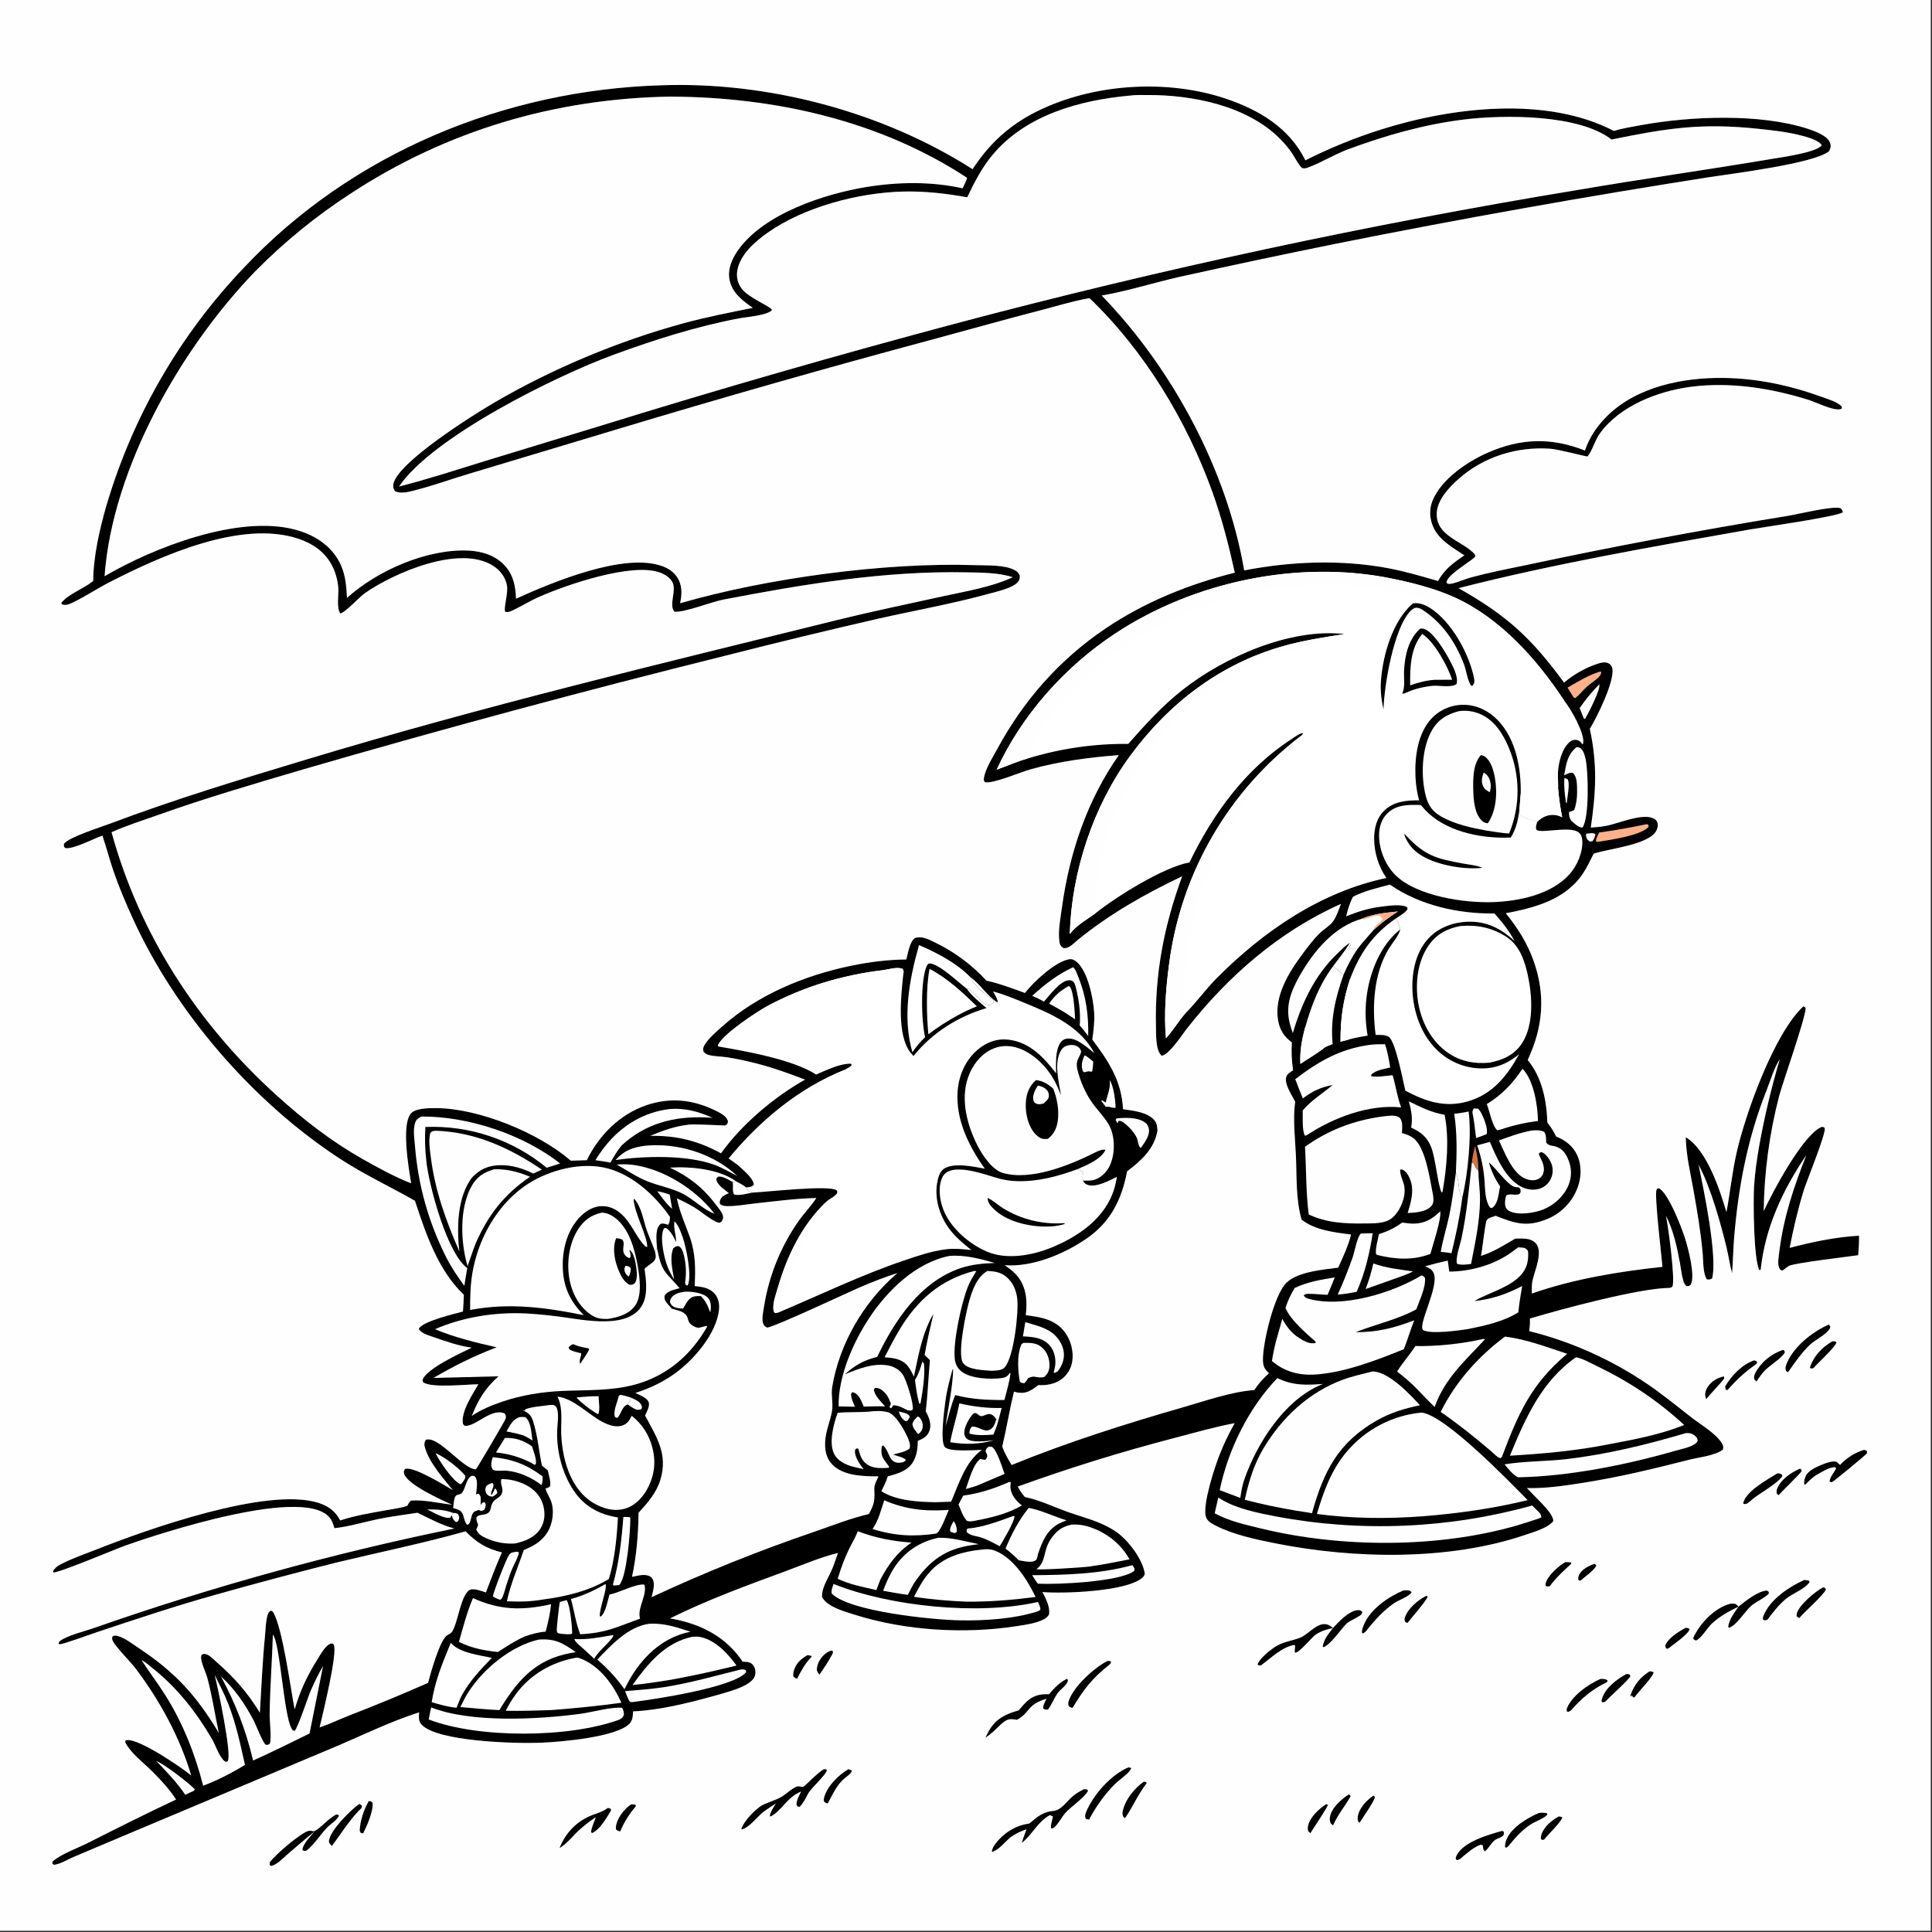 <svg height="1080" width="1080" xmlns="http://www.w3.org/2000/svg"><rect width="100%" height="100%" fill="#333333" stroke="none"/><g transform="scale(1.054)"><path d="m350.796 45.224c56.661-1.992 117.248 13.996 165.03 44.506 8.885-13.646 19.623-23.451 34.201-30.689 29.69-14.741 68.837-17.27 100.238-6.676 17.638 5.951 33.561 15.49 42.075 32.652q9.812-4.946 19.994-9.077 10.182-4.13 20.667-7.418c37.263-11.709 87.289-17.682 122.96.935 4.617-1.443 9.626-2.212 14.385-3.086 26.156-4.798 63.204-6.313 88.553 1.974 3.551 1.161 10.245 3.57 11.66 7.288.694 1.822.319 2.977-.513 4.593-8.144 6.603-51.761 11.877-63.907 13.791q-98.809 15.485-196.881 35.108-41.899 8.459-83.631 17.704c-13.333 3.001-28.166 7.68-41.33 9.903 37.448 38.607 66.487 92.579 75.575 145.803 24.827-4.848 51.48-5.858 76.442-1.169 8.924 1.676 17.643 4.274 26.366 6.758 3.697-6.471 7.96-9.481 13.955-13.581-6.071-4.097-13.537-8.125-16.535-15.155-1.95-4.574-2.197-9.282-.298-13.921 4.693-11.461 18.559-20.725 29.461-25.481 17.488-7.63 33.683-8.036 51.326-1.037 2.388-7.139 6.664-13.3 12.038-18.554 15.724-15.374 40.072-20.197 61.294-19.956 18.081.205 35.682 4.008 52.61 10.174 3.354 1.222 7.785 2.438 10.332 5.038l-.091 1.087c-3.079 1.899-13.709-3.452-17.402-4.608-19.985-6.257-41.7-9.721-62.659-6.98-17.228 2.254-37.59 10.042-48.152 24.671-2.706 3.748-3.728 8.576-6.579 12.279-.707.111-15.451-3.815-19.783-4.112-17.723-1.216-35.355 4.218-48.703 16.087-5.039 4.481-11.261 11.079-11.502 18.169-.412 12.142 13.541 14.558 20.016 21.545.129.429.507.855.388 1.287-.425 1.547-12.97 8.469-14.912 12.767-.456 1.009-.396.576.027 1.641 1.062.287 1.958.174 3.011-.084 3.322-.816 6.481-2.323 9.804-3.209 9.515-2.537 19.192-4.464 28.835-6.439q69.382-14.832 139.41-26.222c5.673-.961 23.304-5.314 27.585-4.016.867.857.965.98 1.242 2.163-2.58 2.281-43.366 8.087-49.066 9.094-50.811 8.978-104.841 18.34-154.761 31.174 25.744 14.54 38.67 26.517 55.967 50.091 4.842-4.202 11.061-7.73 17.131-9.802 2.002-.683 4.537-1.476 6.539-.388.939.51 1.586 1.392 1.857 2.43 1.681 6.431-8.369 26.721-11.894 32.253 4.097 18.718 3.268 33.632.525 52.398 2.925-.209 5.848-.432 8.721-1.039 6.259-1.324 17.974-6.363 23.961-4.074 1.139.435 2.142 1.076 2.594 2.27.534 1.409.163 3.191-.516 4.494-3.878 7.437-24.872 9.488-32.705 12.013l-.525.174c-1.822 3.618-3.532 7.326-5.808 10.686-9.346 13.795-25.331 17.926-40.803 20.918 6.223 7.645 11.287 15.601 14.637 24.922 6.603 18.373 5.176 35.35-3.012 52.881 7.606 9.288 10.05 21.464 10.417 33.182 1.863 2.397 3.358 4.651 4.652 7.411 4.855 1.88 9.039 5.145 11.22 9.981 2.44 5.409 2.204 11.865.094 17.334q-.257.675-.547 1.337-.29.661-.613 1.307-.323.646-.678 1.275-.354.629-.74 1.24-.386.61-.802 1.201-.415.591-.86 1.16-.445.569-.918 1.115-.472.546-.972 1.068-.499.522-1.024 1.018-.525.496-1.073.966-.549.469-1.121.91-.572.442-1.165.854-.593.412-1.206.794-.613.383-1.244.734-.631.351-1.279.67-.648.319-1.311.605c-11.026 4.669-17.208 2.705-27.864-1.515-1.119.521-2.684.775-3.686 1.402-.211.131-.873.656-1.024.96-.906 1.829-2.296 15.474-3.035 18.891 6.811-2.164 12.098-5.6 18.174-9.142 3.698-.017 7.856-.575 10.718 2.294 4.499 4.51-.623 14.966-1.636 20.289-.398 2.096-.296 4.398-.285 6.528 22.086-7.713 46.083-11.662 69.279-14.147-.462-5.717-4.383-38.016-3.143-40.862.348-.8.316-.55 1.272-.827 5.109 2.678 12.042 20.934 13.809 26.481 1.652 5.187 5.579 19.835 3.108 24.646-1.065.806-1 .902-2.309.763-1.1-.93-1.403-1.831-1.78-3.169-.828-2.931-1.142-6.142-1.697-9.149-1.545-8.376-3.486-17.346-7.412-24.964 1.216 5.525 4.986 33.665 3.452 37.55-.643.475-1.082.711-1.899.718-15.659.142-56.993 11.201-73.701 16.237.123 2.312-.069 4.392-.375 6.675 22.011 5.365 43.928 15.292 62.643 28.033 8.221 5.596 15.803 11.803 23.635 17.907 4.653 3.627 13.05 8.54 16.007 13.665.706 1.223.755 1.852.476 3.2-4.062 3.232-12.493 4.042-17.526 5.314-19.716 4.983-37.371 9.329-57.599 12.476-9.428 1.467-19.29 2.891-28.845 2.646q1.947 1.953 3.839 3.959c2.668 2.815 10.263 9.777 10.158 13.518-2.751 3.66-10.221 5.743-14.404 7.184-40.503 13.953-91.179 12.967-132.78 4.69-10.493-2.087-22.471-4.605-31.99-9.485-2.105-1.079-4.43-2.317-5.113-4.746-1.825-6.491 4.733-26.356 7.215-32.636q3.454-8.738 8.076-16.919c-10.68 2.014-21.241 5.04-31.749 7.806q-42.239 10.979-83.281 25.819c1.093 2.066 2.195 3.78 3.741 5.535 7.83 1.602 15.046 5.158 22.542 7.849 5.819 2.089 11.941 3.676 17.608 6.131 3.022 1.31 6.195 2.927 8.855 4.877 6.08 4.457 13.506 14.218 14.61 21.784-.226 1.012-.623 1.609-1.42 2.287-8.499 7.238-41.574 8.424-52.871 7.493 1.796 3.267 4.256 8.208 3.465 11.986-.767 1.12-1.412 1.801-2.629 2.438-4.31 2.259-10.137 2.982-14.895 3.713-27.369 4.205-58.649 2.322-85.115-6.003-5.307-1.67-14.936-4.185-17.706-9.464-.242-5.344 3.483-10.293 5.439-15.079 1.11-2.716 2.02-5.549 2.97-8.324-9.598 2.375-18.914 6.417-28.186 9.827-20.645 7.593-41.111 15.077-60.845 24.866q1.079.186 2.154.397c14.985 2.943 27.799 9.736 36.359 22.559 1.15.055 2.46.052 3.562.403 1.292.412 2.093 1.408 2.688 2.574.751 1.473.697 3.826-.061 5.288-2.802 5.409-15.933 8.236-21.744 9.999-13.548 3.729-28.476 7.461-42.57 8.117-.124 2.335-.142 4.72-1.865 6.507-6.883 7.139-36.386 9.697-47.345 10.117-13.202.507-54.968-.59-63.059-9.737-1.678-1.898-1.298-4.029-1.195-6.376-15.881 5.015-31.339 12.827-46.738 19.201l-103.552 43.556-32.687 13.791c-3.059 1.256-6.905 3.672-10.118 4.216-.836.141-.572.076-1.382-.499l.032-1.157c4.891-4.194 12.848-6.887 18.631-9.804 15.577-7.858 31.096-15.693 46.906-23.087-3.537-5.494-8.138-10.424-12.755-15.03-4.584-4.572-11.446-9.618-14.29-15.484l.319-.811c.19-.053.374-.128.569-.16 6.327-1.028 29.069 14.484 34.179 18.724-6.034-20.287-16.62-39.624-29.298-56.487-2.633-3.502-10.999-11.984-12.24-14.751-.533-1.188-.513-1.454-.142-2.605.979-.411 1.337-.441 2.421-.189 3.919.911 8.107 4.263 11.443 6.478 19.407 12.888 30.481 25.022 42.476 45.006-2.13-9.741-3.491-19.582-6.107-29.223-.814-3.002-3.721-8.744-3.273-11.497.113-.698.551-.797 1.077-1.179.711.006.779-.028 1.555.16 1.928.468 4.004 2.785 5.489 4.085 9.387 8.22 16.525 16.246 23.02 26.913.855-13.656 1.374-27.24 2.738-40.865.347-3.469.338-7.451 1.323-10.808.374-1.275.663-1.829 1.818-2.461l1.051.619c5.118 8.132 9.443 41.348 11.525 51.768 2.913-9.957 6.582-17.737 12.054-26.498 1.515-2.426 3.158-5.501 5.354-7.379 1.037-.887 1.539-1.152 2.887-1.044.12.146.259.279.362.438 2.478 3.841-5.896 37.332-7.415 44.043 5.225-1.768 10.305-4.204 15.44-6.241q21.243-8.201 42.073-17.4c1.289-4.987 6.202-22.68 10.098-25.204.591-.382 2.074-1.141 2.458-1.662 3.318-4.507 4.739-20.405 9.802-22.528 2.105-.882 6.228.811 8.332 1.444 2.675-7.175 5.383-14.217 8.461-21.231-8.116-1.976-13.432-5.215-19.245-11.179-22.71 6.394-46.06 11.143-69.007 16.673q-31.744 7.984-63.25 16.863c-21.351 5.941-42.244 12.955-63.266 19.932-2.829.939-18.21 6.536-19.653 6.415-.266-.023-.506-.17-.759-.255l.457-1.123c3.259-3.096 13.873-5.62 18.387-7.241q46.839-16.401 94.676-29.609 47.837-13.209 96.456-23.164c-6.808-1.727-13.257-5.346-19.588-8.349-7.032 1.13-14.078 1.96-21.059 3.407-7.582 1.572-15.245 3.961-22.936 4.781-.495-1.436-.957-3.042-1.715-4.361-11.205-19.513-92.873 7.824-108.975 13.492-5.102 1.797-36.211 14.972-38.487 14.32l-.013-.879c1.005-1.407 1.981-2.353 3.523-3.175 6.2-3.302 13.318-5.698 19.847-8.278 26.455-10.455 90.294-33.19 117.337-24.544 5.272 1.686 8.975 4.387 11.523 9.33 7.92-2.658 16.248-3.948 24.446-5.442 3.715-.677 7.586-1.117 11.161-2.338.581-1.18.939-1.907 1.969-2.772 6.384-.588 15.171 1.454 21.763 2.198-5.509-2.451-23.411-10.479-25.417-16.287-.408-1.182-.129-1.654.385-2.666.179-.052.352-.127.536-.155 4.962-.774 19.948 8.508 24.863 11.333-5.205-6.438-12.589-14.582-14.819-22.744-.437-1.597-.325-2.445.47-3.874 6.666-2.533 19.505 15.378 26.581 15.653 1.195-1.503 15.531-25.964 15.744-26.764.35-1.313.195-1.753-.471-2.897-6.869-2.997-14.963 6.501-20.561 6.599-.863.016-.96-.371-1.521-.928-1.395-6.181 5.076-15.903 8.148-21.151-6.375.048-24.445 2.076-29.201-.966-.31-.712-.571-.861-.278-1.656 2.066-5.589 19.972-13.94 25.919-16.778-6.886-.938-14.113-3.466-20.675-5.766-2.35-.823-6.25-1.916-7.37-4.234.065-.125.114-.258.194-.374 2.604-3.754 18.223-7.468 23.246-8.818.244-2.957.319-5.941.452-8.906-13.62-12.842-20.208-32.441-25.925-49.814-13.444-7.656-27.426-14.168-40.383-22.684-45.815-30.109-86.853-77.574-109.487-127.526-3.699-8.163-7.257-16.514-10.142-25.002-2.076-6.108-3.636-12.374-5.76-18.467-4.423 1.515-15.764 7.51-19.759 6.594-.815-1.037-.748-.954-.595-2.274 2.233-3.374 19.901-8.97 24.583-10.736 34.239-12.922 68.983-23.387 103.983-33.956 93.089-28.108 187.532-50.762 281.89-74.066 18.308-4.522 36.809-8.319 55.222-12.389 12.382-2.737 25.952-4.844 37.498-10.216-7.484-2.469-16.652-2.435-24.523-2.593-43.253-.869-86.721 6.326-129.079 14.488-6.22 1.199-20.786 6.979-25.823 6.39-3.056-3.474 1.031-10.737-.859-15.241-1.151-2.741-4.383-4.69-7.067-5.611-14.987-5.145-48.728 6.405-63.378 12.772-4.905 2.132-9.479 5.023-14.315 7.303-1.397.658-2.7 1.309-4.177.789-.825-2.391 1.751-9.875.937-14.091-.831-4.305-3.669-7.951-7.331-10.278-17.77-11.292-52.461 3.723-67.897 14.467-3.055 2.127-10.366 10.257-13.065 10.836-2.273-3.025-.787-10.037-1.135-13.856-.352-3.86-1.429-7.832-3.175-11.295-3.708-7.356-10.213-11.849-17.829-14.429-30.373-10.29-73.326 9.131-100.473 23.081-6.48 3.33-12.617 7.474-19.168 10.612-2.018.967-3.797 1.821-5.991 1.042l-.234-.836c4.237-4.984 11.385-7.2 16.482-11.252.14-.111.277-.226.415-.339.065-12.823 3.336-27.102 6.838-39.38q1.294-4.429 2.72-8.817 1.426-4.388 2.982-8.732 1.556-4.344 3.241-8.639 1.685-4.295 3.497-8.539 1.812-4.243 3.75-8.43 1.938-4.187 4-8.315 2.062-4.128 4.246-8.192 2.184-4.064 4.488-8.062 2.304-3.997 4.727-7.924 2.422-3.927 4.961-7.78 2.538-3.853 5.191-7.628 2.652-3.776 5.416-7.471 2.764-3.694 5.636-7.305 2.873-3.611 5.852-7.134 2.979-3.524 6.061-6.956 3.083-3.433 6.267-6.773c57.306-60.955 138.45-94.31 221.489-96.791zm-295.336 260.41c26.199-15.374 70.956-32.686 101.006-24.749 9.532 2.517 18.202 7.705 23.149 16.472 3.536 6.264 4.046 12.721 4.415 19.773 16.067-14.536 42.407-26.091 64.36-25.116 7.211.32 14.566 2.616 19.506 8.144 4.466 4.997 5.575 10.931 5.782 17.376 19.311-8.729 57.555-24.773 77.827-17.168 3.703 1.39 6.934 3.834 8.591 7.509 1.831 4.064 1.472 7.857.61 12.095 45.96-13.359 108.973-21.826 156.463-20.222 6.124.207 15.754-.297 21.128 2.705 1.295.723 1.969 1.42 2.546 2.808.068 1.466-.038 2.223-.978 3.402-2.574 3.227-11.089 5.065-15.083 6.172-19.323 5.356-39.429 8.885-59.004 13.303q-40.589 9.307-80.939 19.598-112.724 28.017-224.271 60.406c-25.812 7.604-51.697 15.168-77.05 24.215-8.061 2.876-16.575 5.494-24.347 9.063 15.004 54.485 45.885 101.898 87.656 139.63 14.275 12.896 28.837 24.227 45.615 33.735 8.146 4.616 16.913 9.397 25.616 12.82-1.306-8.21-5.214-30.516-.275-36.874 2.364-3.044 9.862-3.037 13.421-3.021 22.894.107 54.354 13.063 71.533 27.884l8.488-.263c6.478-13.25 17.399-24.273 31.509-29.124 12.589-4.328 24.7-3.071 36.587 2.738 2.29 1.119 5.763 2.777 6.659 5.316.271.768-.033 1.167-.267 1.899-.395.262-.733.646-1.186.788-.185.058-15.525-.833-18.796-.503-7.284.734-14.123 3.101-20.807 5.992 13.705-.314 25.423 2.622 37.481 9.243 10.934-15.319 28.191-29.903 44.583-39.085-8.277-3.161-16.513-6.156-25.097-8.386-5.494-1.427-11.09-2.677-16.706-3.505-3.015-.444-6.297-.406-9.226-1.136-1.255-.312-1.969-.903-2.835-1.789-.36-1.451-.224-2.28.563-3.577 2.202-3.626 6.171-6.961 9.311-9.763 18.949-16.914 43.79-27.138 68.441-32.24 9.727-2.013 19.285-3.217 29.235-3.322.884-3.298 1.749-9.234 4.506-11.347 3.563-1.245 6.943.506 10.142 2.041q3.938 1.873 7.68 4.114 3.742 2.24 7.254 4.827 3.511 2.587 6.76 5.496 3.248 2.91 6.205 6.116c6.916 1.481 13.722 4.133 20.375 6.518 4.536-5.858 16.09-16.681 23.487-17.888 1.497-.244 2.763.409 3.881 1.334 6.017 4.976 8.943 19.58 9.351 27.118.259 4.777-.327 9.424-.994 14.145 8.819 11.791 15.465 21.783 16.313 36.952 5.244.732 13.3 1.555 16.775 6.018 1.223 1.57 1.353 3.392 1.468 5.306-1.609 9.668-8.61 16-16.099 21.59-2.838 15.001-8.777 26.999-21.674 35.81-11.933 8.152-28.555 15.087-43.264 14.017 5.813 3.763 9.563 7.913 11.009 14.916.786 3.801.625 7.736.2 11.569 7.911 1.014 15.643 2.191 20.748 9.073 3.185 4.293 4.706 10.138 3.887 15.433q-.106.712-.282 1.409-.176.698-.421 1.374-.245.677-.556 1.326-.311.649-.685 1.263-.374.615-.808 1.189-.433.574-.922 1.103-.488.528-1.027 1.005-.538.477-1.122.898c-3.42 2.458-7.978 3.296-12.12 2.989-3.382 2.561-6.128 4.676-10.634 4.035-.803-.115-1.559-.32-2.336-.549-2.342 9.634-3.917 19.439-6.193 29.106 1.121 3.483 3.085 6.682 4.958 9.808 29.84-12.198 60.555-21.873 91.506-30.79 12.041-3.469 24.663-7.974 37.18-8.968 2.249-3.428 4.753-6.142 7.781-8.901-2.4-2.279-3.144-3.706-3.189-7.052-.124-8.988 5.937-34.737 12.551-41.037 6.112-5.822 19.472-6.868 27.377-7.926 2.55-5.722 5.321-11.456 6.824-17.561-8.692-1.104-19.084-2.256-26.226-7.871-3.145-10.681-2.54-22.836-3.026-33.891-.429-9.778-1.687-18.851-.4-28.682-1.651-3.304-5.947-9.472-4.705-13.203.556-1.669 2.226-2.553 3.607-3.476-.762-5.009-.968-9.751-.666-14.805-4.14-2.974-6.424-6.614-7.301-11.688-2.155-12.471 5.412-24.99 12.514-34.578 2.861-3.861 6.103-8.242 9.538-11.596 2.255-2.203 5.551-3.987 7.318-6.587 1.762-2.592 2.841-6.058 3.986-8.973-32.697 14.514-60.165 38.503-82.056 66.577-2.294 2.943-9.402 13.851-13.124 13.937-3.194-3.038-2.84-11.242-2.939-15.36-.672-28.001 4.27-53.58 13.901-79.796-19.64 9.287-38.864 20.216-55.716 34.033-2.137 1.753-4.36 4.482-7.344 4.007-1.395-1.015-1.841-1.771-2.076-3.502-.76-5.586.61-12.43 1.38-18.044 3.968-28.935 13.305-56.727 30.142-80.767-15.87 1.206-31.554 3.274-46.924 7.568-4.987 1.393-20.491 7.966-24.074 6.751-.69-.894-.722-1.027-.529-2.207.81-4.963 4.489-10.633 6.903-15.099 14.074-26.033 33.099-47.68 57.709-64.264 20.807-14.022 44.186-23.435 68.445-29.508-3.18-14.425-6.861-28.782-11.856-42.7-13.555-37.77-36.135-75.062-65.198-102.899l-.722.124c-8.431 1.485-16.835 4.128-25.126 6.274-18.846 4.878-37.549 10.14-56.335 15.223q-84.6 22.68-168.465 47.947l-77.857 23.392c-9.799 2.922-19.503 6.449-29.406 8.98-3.155.807-7.477 2.004-10.481.389-.825-1.318-1.141-2.323-.798-3.89 2.546-11.615 42.637-36.729 53.519-43.08 30.744-17.945 65.638-32.551 99.967-41.944 12.271-3.357 24.677-5.784 37.137-8.279-5.48-3.807-11.079-7.989-12.389-14.997-1.053-5.633 1.393-11.149 4.593-15.659 13.68-19.282 45.761-29.846 68.295-33.479 16.507-2.661 34.347-2.965 50.726.744.955-1.838 1.816-3.562 2.429-5.544-46.424-30.492-102.141-42.806-157.094-43.094-61.308.966-118.964 17.974-170.28 51.696q-6.769 4.407-13.293 9.17-6.523 4.762-12.783 9.867-6.26 5.105-12.237 10.537-5.978 5.432-11.657 11.176c-39.45 40.69-75.972 104.46-80.132 161.948zm335.044 320.988c-9.132-6.661-24.262-8.005-35.174-7.351 10.431 5.004 17.788 10.803 24.751 20.166 1.072 1.442 2.953 3.526 3.342 5.311.309 1.419-.101 1.981-.745 3.168-.546.313-.859.687-1.518.546-3.388-.728-9.528-6.082-12.934-8.101-2.995-1.776-6.048-3.338-9.218-4.773 1.522 7.461 4.426 13.6 6.915 20.663 2.977 8.451 3.028 16.991 2.49 25.814 4.097.505 7.928.843 10.777 4.25 1.975 2.364 2.47 5.512 2.136 8.497-1.364 12.195-12.667 25.557-22.103 32.694-6.756 5.11-14.173 8.715-22.236 11.261 2.084 1.047 6.152 2.5 7.032 4.826.818 2.163-1.019 5.213-1.897 7.159 6.14 11.469 12.267 20.455 8.128 34.067-2.137 7.03-6.742 12.204-11.59 17.521-.138 11.495-1.048 22.715-3.459 33.973 2.958-.567 6.859-1.829 9.654-.177 1.141.674 1.649 1.85 1.837 3.109.366 2.449-.523 5.463-1.125 7.841q42.392-19.733 86.651-34.817c9.349-3.216 18.981-7.058 28.607-9.282 3.011-5.566 3.103-7.053 2.868-13.335-.082-2.206 1.33-4.64 2.225-6.62-7.976-.063-18.737-.135-24.639-6.42-3.165-3.369-3.919-7.707-3.634-12.182.38-5.964 2.607-10.362 3.6-15.919.739-4.137-.588-8.592.104-12.795 3.778-22.964 16.604-44.969 34.118-60.107.16-.138.325-.272.487-.408-6.478 2.038-12.751 4.513-19.002 7.161-6.641 2.812-46.87 21.79-50.193 21.75-1.203-.682-1.853-1.279-2.171-2.682-.566-2.497.214-5.799.597-8.328q.48-3.046 1.132-6.061.652-3.014 1.473-5.987.821-2.973 1.808-5.895.988-2.921 2.139-5.783 1.151-2.861 2.462-5.652 1.311-2.792 2.778-5.505 1.467-2.713 3.084-5.339 1.618-2.626 3.381-5.156c2.981-4.22 6.705-8.009 9.498-12.327-11.069.245-22.176 1.75-33.178 2.95-4.472.487-9.17 1.375-13.658 1.357-1.61-.007-2.971-.129-4.29-1.115-.218-1.384-.091-2.006.731-3.183.959-1.375 2.546-1.923 4.022-2.578-2.381-2.102-6.452-4.33-6.682-7.638.453-.568.631-1.164 1.422-1.207 2.203-.12 5.47 1.859 7.351 2.982zm406.039 146.079c8.623-22.683 15.27-38.502 34.614-54.695-10.683-3.532-21.738-7.712-32.953-9.111-14.226 10.587-26.135 23.951-34.101 39.914 9.277 6.427 17.91 13.309 26.486 20.635 1.293 1.105 3.701 3.741 5.26 3.908zm-682.679 115.632c1.54 6.043 9.206 42.074 6.961 45.579-.089.138-.21.252-.315.378-1.065.08-.747.255-1.485-.319-2.648-2.06-4.809-8.547-6.542-11.526-8.224-14.135-18.222-26.986-31.045-37.259-1.984-1.589-4.162-3.582-6.399-4.777 4.093 6.342 8.672 12.365 12.699 18.741 9.287 14.705 15.72 31.135 20.021 47.916 7.652-2.872 15.186-6.762 22.158-11.045-2.524-11.203-4.687-21.643-8.897-32.44-2.109-5.223-4.638-10.215-7.156-15.248zm97.752-630.295c15.295-3.889 30.471-8.852 45.55-13.509l61.87-18.865q93.873-29.081 188.843-54.351 81.311-21.567 163.561-39.216 82.25-17.649 165.251-31.34c34.309-5.894 68.822-10.704 103.155-16.493 5.061-.853 23.915-3.479 26.345-7.233-1.59-2.71-7.825-4.358-10.795-5.136-7.323-1.919-14.832-2.725-22.34-3.531-30.606-3.285-48.819-.406-78.348 5.638-17.182-13.403-56.805-13.269-78.384-10.603-21.103 2.607-41.595 8.457-61.481 15.842-7.286 2.706-14.946 7.497-21.443 9.714-1.189.406-1.675.445-2.855.179-2.109-2.08-3.386-4.935-4.999-7.405-1.937-2.966-4.276-5.733-6.781-8.233-17.525-17.492-46.452-23.228-70.284-23.093-2.976.017-6.29-.128-9.223.301-26.452 2.389-54.931 10.177-72.697 31.269-5.725 6.796-9.768 14.681-13.579 22.655-11.257-2.011-22.669-3.332-34.126-3.034-23.605.614-52.308 8.147-71.741 21.832-6.65 4.683-14.729 11.677-16.078 20.13-.549 3.437.228 6.753 2.33 9.54 3.723 4.935 14.965 9.204 16.128 11.244-2.114 2.943-13.733 3.778-17.634 4.524-22.827 4.367-44.556 11.281-66.364 19.26-30.446 11.14-96.098 43.558-113.881 69.915zm448.594 537.373c9.072 2.416 18.16 4.237 27.41 5.821 2.735.428 5.482.821 8.209 1.3 6.169-22.181 13.83-37.55 34.651-49.336 7.126-4.033 14.631-6.236 22.601-7.905-5.559-6.02-16.005-17.206-24.594-17.905-.59-.048-.723.028-1.221.171-5.109 1.297-10.375 2.451-15.319 4.295-17.747 6.618-32.013 19.939-41.681 36.081-5.248 8.762-7.899 17.592-10.056 27.478z"/><path d="m528.592 408.21c13.413-29.107 36.059-54.434 62.686-72.077 41.808-27.704 97.419-39.37 146.753-29.311 11.328 2.31 23.479 5.413 33.98 10.265 24.113 11.143 43.353 32.895 57.75 54.751 3.368 4.097 10.387 16.519 9.981 21.844-.017.233-.053.465-.08.697l-.513.32c-.81-1.149-1.368-1.938-2.842-2.222-1.514-.291-2.77.151-3.92 1.141-4.081 3.513-5.917 11.228-6.107 16.456-.102 2.824.261 5.678.125 8.482q.64 7.499 2.128 14.877c-2.755-1.34-5.254-1.716-8.228-.775-2.024.641-3.532 1.724-5.017 3.204-2.874-1.065-6.2-1.459-8.667-3.383-.897-.699-.675-2.037-.769-3.13l.673-8.257c.295-13.422-2.484-29.16-12.216-39.195-4.689-4.836-10.988-8.007-17.8-8.097q-.594-.01-1.189.01-.594.02-1.187.071-.592.05-1.181.131-.589.081-1.173.192-.584.111-1.162.252-.578.141-1.148.311-.569.17-1.13.369-.56.199-1.109.427-.55.228-1.087.483-.537.256-1.06.538-.523.283-1.031.592-.508.309-.999.644-.492.335-.965.694-.474.359-.929.743-.454.383-.889.789-.434.406-.847.834c-7.472 7.783-9.139 20.496-8.712 30.816.178 4.284.779 8.651 1.923 12.788-6.653-.058-13.362.542-18.437 5.409-4.073 3.906-5.397 9.456-5.398 14.931q.01 1.385.123 2.766.112 1.381.326 2.75.213 1.368.527 2.718.314 1.349.726 2.672.412 1.322.92 2.611.508 1.289 1.11 2.537.601 1.247 1.293 2.448.692 1.2 1.47 2.346c-34.831 7.312-65.294 28.257-90.038 53.166-5.902 5.941-10.786 12.923-16.733 18.77-3.614 4.174-6.432 8.989-10.143 13.066-1.157-13.015-.007-26.885 1.729-39.819q.291-2.222.638-4.436.346-2.214.747-4.419.401-2.204.857-4.399.455-2.194.965-4.376.509-2.182 1.073-4.351.563-2.169 1.18-4.323.617-2.155 1.288-4.293.67-2.138 1.393-4.26.723-2.121 1.498-4.223.775-2.103 1.602-4.186.827-2.082 1.705-4.144.878-2.062 1.807-4.101.929-2.039 1.909-4.055.979-2.016 2.008-4.006 1.028-1.991 2.106-3.956 1.078-1.965 2.204-3.902 1.126-1.938 2.3-3.847 1.174-1.909 2.394-3.788 1.221-1.879 2.488-3.728 1.266-1.848 2.578-3.665 1.312-1.817 2.669-3.6 1.357-1.784 2.757-3.533 1.401-1.75 2.844-3.464 1.443-1.714 2.928-3.392 1.486-1.678 3.012-3.319 1.526-1.641 3.093-3.243 1.566-1.603 3.172-3.166 1.606-1.563 3.249-3.086 1.644-1.523 3.325-3.005 1.681-1.482 3.399-2.922 1.717-1.439 3.469-2.836 1.753-1.397 3.539-2.75l.854-1.231c-1.434-.307-4.93 2.348-6.166 3.149-24.427 15.817-41.629 39.537-54.151 65.396-13.782 2.557-38.803 18.107-50.048 27.158-4.458 3.153-10.173 6.411-13.412 10.818.899-32.896 12.44-67.792 31.888-94.307 20.436-27.863 47.582-48.822 81.121-58.341 10.728-3.045 21.673-4.726 32.675-6.421-28.584-3.325-63.769 12.106-86.05 29.721-10.653 8.421-19.688 18.35-28.619 28.523q-6.794-.066-13.572.391-6.779.458-13.502 1.438-6.723.979-13.351 2.474-6.628 1.495-13.12 3.497c-5.454 1.508-10.913 3.955-16.26 5.864z" fill="#fff"/><path d="m528.592 408.21c13.413-29.107 36.059-54.434 62.686-72.077 41.808-27.704 97.419-39.37 146.753-29.311 11.328 2.31 23.479 5.413 33.98 10.265 24.113 11.143 43.353 32.895 57.75 54.751-1.815-.792-13.335-16.539-16.288-19.909-3.919-4.473-8.328-8.865-12.827-12.75-10.916-9.426-22.772-14.184-36.245-18.805q-1.981-.684-3.978-1.324-1.996-.64-4.006-1.235-2.01-.595-4.033-1.146-2.023-.55-4.058-1.054-2.034-.505-4.08-.964-2.045-.459-4.1-.872-2.056-.413-4.12-.78-2.064-.367-4.135-.688-2.072-.321-4.15-.596-2.079-.274-4.162-.502-2.084-.228-4.173-.409-2.088-.181-4.18-.316-2.092-.134-4.187-.222-2.094-.088-4.19-.128-2.096-.041-4.193-.035-2.096.006-4.191.059-2.096.053-4.19.153-2.094.1-4.185.246-2.091.147-4.179.34-2.087.193-4.17.433-2.082.24-4.159.527-2.077.286-4.146.619-2.07.333-4.132.712-2.062.379-4.114.804-2.053.425-4.096.896-2.043.471-4.074.987-2.032.517-4.052 1.079-2.02.561-4.026 1.168-2.007.607-3.999 1.258-1.993.652-3.97 1.348-1.978.696-3.939 1.435-1.962.74-3.906 1.524c-32.53 12.816-71.747 40.529-86.17 73.202q-1.174 2.68-2.106 5.453c-5.454 1.508-10.913 3.955-16.26 5.864z" fill="#fefefe"/><path d="m713.066 336.302c1.57-.025 3.03.037 4.588.24l-1.531.39.291.675c-2.224-.674-6.369.839-8.778 1.365-17.622 3.849-34.28 8.868-50.293 17.334-33.323 17.617-59.228 50.534-70.115 86.372q-1.55 5.085-2.732 10.269-1.181 5.183-1.989 10.437-.807 5.255-1.236 10.554-.429 5.299-.477 10.615c-4.458 3.153-10.173 6.411-13.412 10.818.899-32.896 12.44-67.792 31.888-94.307 20.436-27.863 47.582-48.822 81.121-58.341 10.728-3.045 21.673-4.726 32.675-6.421z" fill="#fefefe"/><path d="m690.305 390.081.231.905c-2.371 3.224-5.692 5.763-8.446 8.681q-8.129 8.732-15.487 18.122c-21.411 27.694-34.015 58.207-37.502 93.118-.873 8.742-1.527 17.96-.578 26.701-3.614 4.174-6.432 8.989-10.143 13.066-1.157-13.015-.007-26.885 1.729-39.819q.291-2.222.638-4.436.346-2.214.747-4.419.401-2.204.857-4.399.455-2.194.965-4.376.509-2.182 1.073-4.351.563-2.169 1.18-4.323.617-2.155 1.288-4.293.67-2.138 1.393-4.26.723-2.121 1.498-4.223.775-2.103 1.602-4.186.827-2.082 1.705-4.144.878-2.062 1.807-4.101.929-2.039 1.909-4.055.979-2.016 2.008-4.006 1.028-1.991 2.106-3.956 1.078-1.965 2.204-3.902 1.126-1.938 2.3-3.847 1.174-1.909 2.394-3.788 1.221-1.879 2.488-3.728 1.266-1.848 2.578-3.665 1.312-1.817 2.669-3.6 1.357-1.784 2.757-3.533 1.401-1.75 2.844-3.464 1.443-1.714 2.928-3.392 1.486-1.678 3.012-3.319 1.526-1.641 3.093-3.243 1.566-1.603 3.172-3.166 1.606-1.563 3.249-3.086 1.644-1.523 3.325-3.005 1.681-1.482 3.399-2.922 1.717-1.439 3.469-2.836 1.753-1.397 3.539-2.75z" fill="#fefefe"/><path d="m818.504 423.391c2.674-1.613 4.927-3.758 7.901-4.835q.64 7.499 2.128 14.877c-2.755-1.34-5.254-1.716-8.228-.775-2.024.641-3.532 1.724-5.017 3.204-2.874-1.065-6.2-1.459-8.667-3.383-.897-.699-.675-2.037-.769-3.13l.673-8.257c3.991.951 7.899 1.839 11.979 2.299z" fill="#fff"/><path d="m753.268 333.366c.649-.005 1.366-.008 1.993.182 4.856 1.476 10.986 11.73 13.289 16.029 1.824 3.405 5.11 9.354 3.944 13.209-2.405 1.956-8.963.798-12.189.894-4.775.459-9.864 1.551-14.228 3.577-1.062.493-1.178.646-2.386.597 1.726-3.64.745-8.453.982-12.431.483-8.081 2.345-16.459 8.595-22.057z"/><path d="m754.299 336.223c6.317 3.921 13.62 17.284 15.873 24.306l-9.085.01c-4.721.322-8.73 1.39-13.187 2.95-.08-9.447.065-19.622 6.399-27.266z" fill="#fff"/><path d="m749.395 319.992c3.402-.434 6.285.705 9.147 2.515 11.338 7.169 20.878 24.597 23.315 37.571.304 1.618.043 2.361-.909 3.66-.999-.17-.645.088-1.162-.841-1.706-3.069-2.087-7.318-3.365-10.655-4.58-11.96-11.656-22.277-22.507-29.174-.876-.374-1.558-.677-2.524-.744-1.18-.082-2.358.754-3.166 1.559-9.001 8.957-14.134 39.714-14.464 52.367-1.165-5.273-1.753-10.131-1.321-15.535 1.085-13.608 6.253-31.598 16.956-40.723z"/><path d="m381.257 555.063-.515-.371c.036-.133.057-.27.109-.397 2.292-5.662 20.686-17.821 26.404-20.866 19.046-10.142 39.345-16.25 60.707-18.841 3.428-.416 7.28-1.855 10.641-.824.941 1.252.594 1.793.438 3.312-1.162 11.249-3.567 32.212 4.114 41.515.426.516.884 1.001 1.348 1.482 9.754-12.273 23.675-21.009 38.699-25.414-2.745-2.332-8.585-7.176-10.288-10.111l.852-.046c3.014 2.225 5.037 5.005 7.831 7.384 1.325 1.129 2.247 1.201 3.92 1.006 1.131-.805 1.308-.764 1.642-2.086-.692-.735-.469-.62-1.135-1.016-3.539-2.107-9.231-7.158-11.127-10.917-.12-.239-.229-.483-.344-.724.133.096.268.189.399.286 5.077 3.763 8.69 9.828 13.974 13.135l.29-.34c-.495-1.982-1.526-3.63-2.531-5.384 5.746 1.451 11.302 3.834 16.778 6.074 13.415 5.488 27.9 11.722 35.854 24.678q.57.939 1.084 1.911c-3.871-2.963-9.401-8.375-14.614-7.645-1.375.193-2.471.903-3.277 2.028-2.918 4.075-2.455 11.532-2.369 16.365-6.637-8.478-13.907-16.479-25.242-17.844-6.03-.727-11.429 1.238-16.059 5.067-6.648 5.497-10.282 13.595-10.929 22.092-1.157 15.176 5.878 29.236 14.404 41.273-5.747-1.04-16.381-3.478-21.671.026-2.414 1.6-3.216 5.16-3.656 7.857-1.358 8.329 1.53 17.321 6.492 24.019 3.24 4.376 7.481 7.828 11.682 11.233-4.703-.517-9.105-.953-13.831-.345-7.473.963-14.933 3.531-22.055 5.948-22.696 7.702-44.116 18.105-66.161 27.413l-2.083.413c-.867-.992-.863-1.684-.871-2.953-.023-3.31 1.446-7.282 2.365-10.446 4.885-16.812 12.643-33.021 25.383-45.332 1.484-1.575 3.7-2.427 5.279-3.94.853-.817.837-.957.849-2.069-.15-.138-.284-.294-.449-.414-3.915-2.861-36.986.932-44.322 1.244-.289-.07-.584-.124-.869-.211-1.744-.535-1.797-1.046-2.669-2.512 1.666-.212 2.892-.195 4.061-1.438-.153-3.614-6.399-8.42-9.013-10.902l-4.255-3.065c16.767-20.22 37.215-37.285 61.787-47.113 1.232-.932 2.401-1.048 3.395-2.41l-.336-.668c-5.567-.287-13.438 3.529-18.499 5.725-12.228-7.905-36.994-12.351-51.611-14.842z" fill="#fff"/><path d="m381.257 555.063-.515-.371c.036-.133.057-.27.109-.397 2.292-5.662 20.686-17.821 26.404-20.866 19.046-10.142 39.345-16.25 60.707-18.841 3.428-.416 7.28-1.855 10.641-.824.941 1.252.594 1.793.438 3.312-27.224 4.2-49.504 7.692-73.887 21.991-7.324 4.295-17.194 12.833-23.897 15.996z" fill="#fefefe"/><path d="m448.308 567.258c-.836 2.965-17.366 12.1-20.867 14.621-13.578 9.777-27.626 21.34-36.665 35.557l-4.255-3.065c16.767-20.22 37.215-37.285 61.787-47.113z" fill="#fefefe"/><path d="m437.909 637.678c-.304 3.322-7.105 12.795-9.034 16.581-6.777 13.296-12.605 27.115-15.76 41.737l-2.083.413c-.867-.992-.863-1.684-.871-2.953-.023-3.31 1.446-7.282 2.365-10.446 4.885-16.812 12.643-33.021 25.383-45.332z" fill="#fefefe"/><path d="m348.474 662.016c2.593 12.993 4.044 11.991 11.984 21.205-2.788.794-6.279 1.307-7.939 3.901-.221 1.294-.086 2.165.662 3.244.902 1.302 2.07 2.518 3.112 3.712 1.355.386 2.705.792 4.065 1.158 1.5.403 3.029 1.376 3.864 2.72.411.662.54 1.257.736 1.984.442 1.645 1.253 2.439 2.704 3.291 1.408.828 2.482 1.215 4.084.717 1.028-.32 1.955-.544 3.017-.733l.329.331c-8.597 15.18-21.312 26.118-38.264 30.782-12.427 3.419-25.742 2.818-38.517 3.387-10.757.479-21.703 2.198-31.91 5.679-5.551 1.893-11.346 4.249-16.204 7.583 3.569-8.758 7.052-14.672 14.176-21.021l-34.483.861c10.981-6.449 21.578-11.679 33.49-16.249-10.945-2.466-22.342-5.26-32.705-9.599 13.259-5.755 28.096-8.478 42.53-8.5 7.806-.012 15.832.867 23.574 1.839 12.232 1.535 38.348 7.636 44.607-7.764 2.11-5.191 1.237-12.179.466-17.625l.395-.403c1.953-1.958 5.611-3.114 5.535-6.241-.02-.805-.23-1.657-.389-2.447z" fill="#fefefe"/><path d="m303.956 712.881c2.832 1.309 5.135 1.701 8.159 2.234l.336.705c-1.19 2.251-2.618 4.331-4.036 6.441-.248.626-.053.272-.734.966-.386-1.169-.259-1.76.074-2.898.265-.908.482-1.631.507-2.587-1.7-.437-3.613-.788-5.209-1.52-1.008-.461-1.08-.473-1.5-1.536.663-1.038 1.305-1.296 2.403-1.805z"/><path d="m249.332 694.764c-.03-6.446.113-12.9 1.153-19.274 2.901-17.797 12.621-35.653 27.481-46.231 11.139-7.929 27.66-12.67 41.285-10.239 14.886 2.657 27.743 14.395 36.103 26.386-.169 1.473-.03 3.098-1.068 4.184-1.03-.327-2-.689-3.097-.665-.791.017-1.168.444-1.633 1.072-2.135 2.884-1.287 8.699-1.082 12.019l-1.081 1.812c-1.275-3.846-3.044-7.586-4.397-11.424-1.993-5.653-2.551-11.806-6.562-16.547l-.401.27c.503 7.365 7.396 19.677 7.236 25.252l-.772-.091.819-.155-.997.007c-4.365-4.343-6.745-10.671-10.881-15.342-3.044-3.439-6.873-5.98-11.6-6.112-4.521-.127-8.627 2.166-11.775 5.261-6.711 6.598-9.553 16.347-9.607 25.555-.065 11.087 3.391 19.203 11.177 27.034-20.344-4.153-39.601-6.699-60.301-2.772z" fill="#fff"/><path d="m562.726 580.857c-1.157-7.042-4.108-17.904.373-24.283.962-1.369 2.494-2.079 4.117-2.293 1.825-.24 3.815.115 5.152 1.46.629.633.818 1.162 1.028 1.992-.238 1.275-.656 2.054-1.294 3.188-1.563 2.779-1.066 5.295-.198 8.255 1.474 5.029 3.615 9.989 6.473 14.385 2.86 4.399 6.834 8.129 9.513 12.59 3.722 6.2 3.727 16.276.397 22.685-1.591 3.06-4.543 5.872-7.892 6.904-1.813.558-4.056.42-5.946.443-.389-1.374-.353-2.261-.143-3.638.024-.156.051-.312.076-.467-.709-1.445-1.536-1.407-3.004-1.966 4.7-1.948 12.631-5.316 14.913-10.224-1.618-.564-4.142.68-5.651 1.437-13.128 6.591-33.929 15.14-48.864 10.734-5.646-1.666-10.901-9.64-13.462-14.708-5.364-10.612-8.914-23.989-4.988-35.643 2.105-6.246 6.251-11.957 12.218-14.99 4.788-2.434 9.994-2.482 15-.673 8.792 3.178 16.345 11.524 20.096 19.918q1.075 2.433 2.086 4.894z" fill="#fefefe"/><path d="m549.431 572.836c3.917.54 6.17 1.942 9.141 4.512 2.057 5.03 3.186 11.414 2.477 16.838-.543 4.152-1.995 7.237-5.291 9.81-.61.049-1.22.095-1.833.089-1.888-.02-3.377-1.173-4.646-2.463-3.896-3.958-5.441-10.81-5.244-16.208.183-5.044 1.616-9.182 5.396-12.578z"/><path d="m550.413 575.762c1.716.276 3.274.849 4.545 2.096.996.977 1.427 2.184 1.313 3.569-.138 1.673-1.639 2.76-2.787 3.843-.847.247-2.411.524-3.273.287-1.119-.308-1.865-.888-2.154-2.051-.627-2.527 1.057-5.695 2.356-7.744z" fill="#fefefe"/><path d="m754.008 749.177c12.611 1.488 46.365 36.443 56.221 46.448-18.415 4.46-36.979 7.092-55.851 8.573-18.913 1.39-37.099 1.233-55.928-1.228 3.467-11.812 7.544-23.123 15.552-32.724q.927-1.115 1.908-2.184.98-1.068 2.012-2.087 1.032-1.019 2.112-1.986 1.081-.968 2.208-1.881 1.126-.913 2.297-1.769 1.17-.857 2.38-1.655 1.211-.799 2.46-1.537 1.248-.737 2.531-1.413 1.283-.676 2.598-1.288 1.315-.612 2.658-1.159 1.343-.546 2.712-1.027 1.368-.48 2.758-.892 1.391-.413 2.799-.757 1.409-.344 2.833-.618 1.424-.274 2.86-.478 1.436-.205 2.88-.338z" fill="#fff"/><path d="m815.288 435.862c-.353 1.238-.841 2.498-.578 3.793.641 3.155 17.968-2.1 22.669 1.917 1.264 1.08 1.717 2.61 1.817 4.205.385 6.12-2.698 13.313-6.673 17.789-9.645 10.86-26.772 14.377-40.626 14.892-15.119.562-40.256-3.132-51.635-14.155-5.479-5.307-8.859-13.632-8.851-21.278.005-4.401 1.32-8.774 4.607-11.841 4.917-4.588 11.309-4.421 17.562-4.222 1.356 1.649 2.789 3.2 4.369 4.635 10.968 9.955 28.998 13.309 43.343 12.584 2.905-4.855 3.876-9.295 4.56-14.832.094 1.093-.128 2.431.769 3.13 2.467 1.924 5.793 2.318 8.667 3.383z" fill="#fff"/><path d="m744.641 442.307c.791.523.56.3 1.134.908 10.215 10.819 16.119 12.184 30.335 14.813 2.97.549 6.47.832 9.284 1.912.277.106.551.22.826.33-9.097 1.015-21.678-1.107-29.918-5.2-5.731-2.847-9.56-6.666-11.661-12.763z"/><path d="m774.599 491.125c8.789-.764 16.777.879 24.256 5.685 7.115 4.573 9.813 12.803 11.507 20.675 2.363 10.977 3.263 26.449-3.385 36.194-4.138 6.067-10.185 8.583-17.09 9.93-7.781.708-14.896-.566-21.484-4.94-8.742-5.802-14.06-15.568-16.025-25.705-2.002-10.324-.844-22.676 5.294-31.503 4.163-5.987 9.896-9.053 16.927-10.336z" fill="#fff"/><path d="m737.14 469.158c15.955 11.019 36.174 15.535 55.468 15.309 4.218 4.717 7.728 9.081 10.701 14.689-7.133-6.662-14.903-10.66-24.901-10.292-8.024.295-15.789 3.195-21.227 9.299-6.848 7.687-8.737 19.171-7.949 29.132.919 11.603 5.616 23.525 14.654 31.17q.638.546 1.301 1.06.664.514 1.352.995.688.48 1.4.926.711.446 1.443.857.732.41 1.484.784.751.374 1.52.71.77.336 1.554.634.785.298 1.584.557.798.259 1.609.478.81.219 1.63.398.82.179 1.648.317.828.138 1.662.235.834.097 1.671.153.838.056 1.677.071.839.014 1.678-.013.839-.027 1.676-.095c6.577-.564 11.883-3.371 16.925-7.411-6.349 11.48-14.042 21.207-27.162 25.005-12.09 3.5-22.445.082-33.193-5.678-1.25-5.017-5.133-26.135-8.816-28.574-1.771-1.174-4.923-.976-6.937-.978-1.966-15.043-1.073-32.456 6.984-45.757 1.565-2.585 5.638-7.352 6.011-10.16-.202-2.124-1.356-3.973-2.3-5.853 2.073-1.404 4.787-2.8 6.198-4.893l-.048-.913c-2.616-2.08-10.318-.874-13.619-.494-6.547.754-12.789 2.673-18.857 5.19.823-3.616 1.886-7.147 3.646-10.431 6.184-3.172 12.851-4.663 19.533-6.427z" fill="#fff"/><path d="m592.393 624.164c-.608 3.306-1.322 6.567-2.618 9.682-5.669 13.63-18.861 22.432-32.093 27.818-10.249 4.171-23.695 6.652-34.235 2.156-9.632-4.108-19.555-12.711-23.287-22.692-1.834-4.903-2.74-11.875-.357-16.76 4.334-8.882 23.822-.86 30.554.833q4.564 1.139 9.266 1.244c10.967.275 21.562-2.56 31.755-6.333 1.468.559 2.295.521 3.004 1.966-.025.155-.052.311-.076.467-.21 1.377-.246 2.264.143 3.638.057.157.087.325.17.47.514.904 1.39 1.47 2.358 1.787 4.433 1.453 11.489-2.352 15.416-4.276z" fill="#fff"/><path d="m523.764 635.355c2.788 1.162 5.752 3.95 8.405 5.581q1.782 1.083 3.642 2.027 1.86.944 3.786 1.743 1.927.798 3.909 1.447 1.982.649 4.008 1.144 2.026.495 4.084.834 2.058.338 4.136.518 2.078.181 4.164.201 2.085.02 4.166-.119c.163-.009.326-.022.489-.033l.096.47q-3.456 1.055-7.064 1.263c-9.724.626-22.49-1.883-29.906-8.652-1.989-1.816-3.79-3.682-3.915-6.424z"/><path d="m732.921 592.183c2.576-.23 7.593-1.288 9.491.745 1.756 1.881 1.189 5.649 1.143 8.036 2.089.507 4.034 1.219 5.808 2.467 6.456 4.543 8.796 20.641 10.312 28.489.441 2.283 1.211 5.57-.356 7.522-2.706 3.374-8.766 3.708-12.755 3.912 1.41-4.512 2.844-9.364 2.274-14.146-.303-2.547-1.779-6.595-3.909-8.169-1.004-.742-1.057-.887-2.335-.723-.141 2.579 1.268 5.265 1.948 7.732 1.243 4.507-.298 9.508-2.541 13.447-.104.183-.212.364-.318.546-1.7 2.528-3.5 4.63-6.443 5.657-3.672 1.281-7.575 1.131-11.411 1.186-10.456.148-20.109-.26-29.738-4.77-1.504-11.822-1.265-23.994-1.963-35.887 12.177-8.83 25.948-14.01 40.793-16.044z" fill="#fefefe"/><path d="m516.752 674.063 1.055.133c-1.762 2.785-3.402 5.496-4.602 8.575-3.37 8.646-7.722 28.661-6.86 37.663.261 2.721 1.329 5.132 3.484 6.87 4.851 3.912 15.359 4.362 21.312 3.598 1.517-.194 2.899-.631 3.832-1.92.174-.242.334-.493.502-.739l.452-.069c-.475 4.8-2.041 9.66-3.213 14.337-9.121.047-17.168-.296-26.06-2.607-2.322 5.244-3.322 10.884-5.172 16.302 1.395-9.477 3.817-20.587 4.03-29.987l-.387.268c-1.476 5.536-2.98 11.021-3.711 16.718-.56 4.364-2.934 21.325-.271 24.289 2.372 2.64 15.945 1.525 19.566 1.477-8.827 6.558-12.059 17.735-16.255 27.481l-8.173.279c-9.033-.124-21.072-.78-28.855-5.845 1.256-2.564 2.601-5.103 3.407-7.853 4.209-1.229 8.676-2.269 11.812-5.56 3.332-3.497 4.144-8.627 4.09-13.272q.745-.317 1.482-.654c2.377-1.095 3.966-2.37 4.802-4.94 1.128-3.467-.39-7.137-2.057-10.143 1.129-9.007 1.396-18.061 2.232-27.092l-2.825-2.756c1.313-7.352 2.978-14.587 4.711-21.85-6.118 10.589-7.829 21.647-10.371 33.378-.984-2.02-1.957-4.144-3.437-5.857-3.202-3.709-7.564-4.096-12.129-4.439 2.496-4.828 4.991-9.681 7.771-14.353 9.435-15.859 21.806-26.832 39.838-31.432z" fill="#fff"/><path d="m835.86 719.843c3.53.618 7.638 3.015 10.864 4.568 17.393 8.374 32.304 18.255 46.529 31.361-12.654 5.082-26.516 7.712-39.867 10.193-17.284 3.477-35.025 5.061-52.598 6.099 8.205-19.807 16.809-39.601 35.072-52.221z" fill="#fff"/><path d="m291.331 745.186c.799-.122 1.584-.047 2.39-.02 1.161.794 1.428.915 1.82 2.347.905 3.307.05 8.028-.052 11.456-.338 11.365 3.075 23.984 9.909 33.174 5.477 7.365 13.376 11.346 22.339 12.634-.596 10.683-1.69 22.418-4.814 32.651-10.239 6.37-23.548 9.484-35.405 10.963-6.086 1.072-12.526 1.214-18.681.848 1.97-9.251 5.94-18.217 8.976-27.174 5.054-2.03 9.435-4.504 12.445-9.26 2.983-4.714 3.907-11.814 1.841-17.063-.861-2.189-2.269-4.035-2.787-6.36 1.286-.265 1.516-.27 2.447-1.17.526-2.306-.782-5.921-1.198-8.349l-3.166-2.564c-1.578-7.666-2.25-15.775-4.572-23.249-.883-2.843-1.953-4.295-4.623-5.609-.312-.154-.711-.232-.905-.521l1.123.273.161-.737c3.665-1.449 8.784-1.631 12.752-2.27z" fill="#fff"/><path d="m753.951 676.414c1.055.373 1.131.503 1.818 1.401.466 5.05-2.922 11.867-4.621 16.612-10.321 5.61-21.406 7.843-32.162 12.121 11.506.041 20.415-2.211 31.061-6.316-1.998 5.051-3.48 10.291-5.489 15.346-14.493 5.835-31.107 12.323-46.829 13.415-8.603.597-16.557-1.497-23.136-7.159.512-3.413 1.217-6.724 2.032-10.077l3.46-12.307c2.305 4.233 4.929 7.685 9.099 10.27 2.547 1.579 5.406 3.277 8.483 2.562.027-.213.158-.44.08-.641-.233-.608-12.154-9.729-15.653-17.219l-.291-.637c1.07-3.813 2.824-7.286 4.837-10.676 6.704-3.245 14.012-4.437 21.296-5.611l-3.807 9.228c-3.335-.04-6.712-.563-10.031-.52-1.059.013-1.925.043-2.643.857.6.954 1.305 1.398 2.372 1.703 17.992 5.146 44.48-2.923 60.124-12.352z" fill="#fefefe"/><path d="m773.888 377.129c3.723-.438 7.243-.013 10.724 1.399 7.857 3.186 12.568 10.627 15.656 18.159q.563 1.344 1.059 2.714.496 1.37.924 2.763.428 1.393.786 2.805.359 1.412.648 2.841.288 1.428.506 2.869.218 1.44.365 2.89.146 1.45.221 2.905.075 1.455.078 2.912.004 1.457-.065 2.913-.069 1.455-.209 2.906-.14 1.45-.352 2.892-.212 1.441-.494 2.871-.283 1.429-.635 2.843-.353 1.414-.775 2.808-.422 1.395-.912 2.767-.49 1.373-1.047 2.719c-4.074-.351-8.079-.963-12.116-1.61-7.937-1.445-16.7-3.349-23.785-7.374-4.541-2.579-6.894-5.71-8.222-10.754-2.792-10.615-2.335-25.945 3.516-35.533 3.405-5.581 8.021-8.096 14.129-9.705z" fill="#fefefe"/><path d="m785.474 400.451c.78.235 1.553.461 2.218.957 3.11 2.32 4.452 7.255 5.115 10.916 1.408 7.781.919 17.694-3.745 24.332-1.418-.208-2.193-.491-3.244-1.502-3.809-3.661-4.316-11.099-4.452-16.124-.159-5.914-.146-14.046 4.108-18.579z"/><path d="m786.89 409.758c1.284.724 2.035 1.421 2.704 2.726 1.27 2.476 1.319 5.095.513 7.705-1.54-.922-2.92-1.686-3.635-3.433-.993-2.424-.454-4.633.418-6.998z" fill="#fefefe"/><path d="m295.689 740.735c8.341.819 16.425 9.518 23.791 13.372 3.203 1.676 7.12 3.15 10.722 1.876 2.65-.937 3.614-2.72 4.835-5.119q.996.783 1.926 1.645.93.861 1.786 1.795.857.934 1.634 1.934.778 1.001 1.472 2.061.695 1.061 1.3 2.174.606 1.113 1.119 2.272.514 1.158.931 2.355.418 1.197.737 2.423c2.225 8.507.989 16.137-3.483 23.656-2.28 3.454-5.332 6.678-9.194 8.321-4.789 2.037-9.717 1.538-14.469-.347-15.131-6.004-20.394-23.197-21.127-38.129-.324-6.602 1.035-13.436-1.688-19.64z" fill="#fefefe"/><path d="m319.315 643.114c2.505.209 4.315.955 6.373 2.402 7.845 5.516 10.95 16.897 12.54 25.911 1.07 6.066 2.442 15.981-1.51 21.212-3.453 4.572-9.028 6.04-14.396 6.894-3.205.001-5.381-.078-8.179-1.785-6.267-3.824-10.332-10.877-11.858-17.941-1.962-9.077-.79-19.905 4.311-27.803 3.155-4.885 7.042-7.712 12.719-8.89z" fill="#fefefe"/><path d="m326.758 656.743c1.444.091 2.242.103 3.496.908.736 1.457.532 1.952.378 3.551-.148 1.533-.282 2.697.593 4.095.689 1.101 1.466 1.637 2.661 1.976l.623-.832c-.094-.992-.156-1.813-.494-2.76-.07-.196-.157-.385-.235-.577.444-.021.343-.087.758.349 2.384 2.505 3.157 9.44 3.252 12.871-.173 1.658-.183 3.028-1.253 4.395-1.305.731-1.39.773-2.872.615-2.425-1.475-3.847-3.702-5.007-6.249-2.509-5.516-4.152-12.567-1.9-18.342z"/><path d="m331.71 671.316c1.472.227 1.696.16 2.74 1.188.34 1.664-.41 3.08-.987 4.61-.803-.542-1.779-1.646-2.071-2.597-.436-1.421-.204-1.905.318-3.201z" fill="#fefefe"/><path d="m503.512 666.094c8.477-.646 16.079 1.498 24.153 3.738-6.172.227-12.443.77-18.319 2.784-21.39 7.329-34.806 27.685-44.111 47.033-7.076 1.773-11.577 4.283-17.034 9.136 7.022-2.743 14.668-5.906 22.373-4.68 3.445.548 6.372 2.191 8.345 5.104 1.725 2.548 5.813 15.426 5.175 18.379-1.112.825-1.376.543-2.767.365-2.313-1.184-5.054-2.765-7.723-2.604-.329.71-.475 1.047-1.062 1.59l-.829-.704c.587-1.108.328-.536.775-1.716-.674-1.909-1.418-3.711-2.704-5.302-1.167-1.442-3.133-3.08-5.073-3.111-.855-.014-.623.07-1.243.822.391 3.369 3.824 6.511 5.974 8.958-3.773-.099-7.57.062-11.344.139-.802-1.84-1.582-4.055-2.843-5.624-.931-1.16-1.889-1.89-3.343-2.011l-.548 1.013c.076 2.448 1.15 4.476 2.115 6.682l-8.689-.175c-.36-15.599 7.599-33.773 16.014-46.584 9.715-14.789 24.753-29.587 42.708-33.232z" fill="#fefefe"/><path d="m726.339 554.178c2.731-.384 5.453-.353 8.204-.356 1.436 4.021 2.1 8.142 2.77 12.344-2.805.688-6.473 1.239-8.877 2.856-.843.567-1.084.652-1.304 1.67 2.869.869 8.395-.227 11.471-.45 1.678 5.676 2.429 11.504 4.517 17.087-17.088-1.747-35.789 5.384-49.849 14.605-.227.169-.892.328-1.172.421-1.633-2.88-1.067-9.937-1.176-13.417 4.534-5.445 10.545-8.926 15.866-13.505-6.383 1.256-10.636 3.219-15.804 7.133q-2.104-5.075-4.035-10.218c12.356-9.427 23.814-16.026 39.389-18.17z" fill="#fefefe"/><path d="m805.115 661.574c.894.025 1.846.013 2.727.166 1.372.237 1.794.662 2.571 1.757.188 2.23.106 4.445-.446 6.625-2.817 11.136-18.427 14.447-27.299 19.515l-.698.403c9.387-1.014 16.984-3.639 25.353-7.979-.805 4.641-1.606 9.245-2.026 13.942-7.881 4.923-17.684 7.072-26.679 8.889-5.01.783-19.479 2.785-23.663.64-3.692-1.892 8.61-23.405 5.41-30.307-1.026-2.212-2.446-2.719-4.581-3.619q5.989-1.695 12.065-3.042l.798 5.855c11.783-.1 24.311-3.704 33.811-10.834z" fill="#fefefe"/><path d="m646.133 794.261q1.167.736 2.365 1.42c8.318 4.731 18.955 6.77 28.306 8.609q4.213.788 8.446 1.457 4.234.668 8.484 1.215 4.251.548 8.516.974 4.264.426 8.539.731 4.275.304 8.557.487 4.282.183 8.567.244 4.286.06 8.571-.001 4.285-.061 8.567-.244 4.282-.183 8.557-.488 4.275-.306 8.54-.732 4.264-.427 8.515-.975 4.251-.548 8.484-1.216 4.233-.669 8.446-1.458 4.212-.789 8.401-1.697 4.188-.909 8.349-1.936 4.161-1.028 8.291-2.173c1.097 1.067 2.201 2.133 3.262 3.236.931.968 1.58 1.681 1.565 3.062l-1.569.667q-5.553 1.866-11.163 3.553c-41.997 12.195-93.42 11.973-135.74 1.707-8.325-2.019-17.201-3.95-24.754-8.109z" fill="#fefefe"/><path d="m812.287 599.613c2.152-.272 4.75-.339 6.696.706 1.174 1.704.964 3.597 1.07 5.628 1.204 1.919 3.611 1.528 5.683 2.358 2.946 1.18 4.512 3.269 5.763 6.09 2.097 4.73 2.333 9.541.308 14.335-2.457 5.816-7.554 10.426-13.366 12.761-4.56 1.833-13.393 3.24-17.93.812-1.124-.601-1.704-1.231-2.086-2.453-.468-1.501-.168-4.447.48-5.856 1.843-1.128 4.326.039 6.393-.533.783-.216.792-.577 1.183-1.217-.083-1.384.08-1.532-.896-2.48-.899-.106-2.136-.142-2.952-.536-3.91-1.886-8.905-9.154-12.477-12.296-.156-.137-.315-.271-.472-.406 1.349 4.855 3.147 8.56 5.954 12.737-.619 2.412-.758 5.055-1.57 7.404-.543 1.568-1.429 3.297-2.931 4.091l-.882-.337c-2.668-3.633-2.521-9.173-2.864-13.541-.445-6.816-1.736-12.98-3.947-19.431l6.765-1.82c3.316 7.909 7.618 17.863 15.001 22.844 3.077 2.075 6.973 3.07 10.628 2.161 2.628-.653 4.875-2.243 6.234-4.602 1.415-2.457 1.848-5.465.982-8.194-.704-2.221-2.77-5.541-4.941-6.571-.752-.357-.941-.093-1.66.161l-.312.755.749 1.584c1.289 2.698 2.676 5.71 1.535 8.727-.562 1.486-1.658 2.423-3.09 3.03-1.834.779-4.293.419-6.088-.282-7.105-2.775-11.154-13.863-14.255-20.386 5.669-2.075 11.339-4.168 17.295-5.243z" fill="#fefefe"/><path d="m523.743 674.06c3.531.207 6.511.526 9.426 2.702 3.932 2.935 5.897 7.522 6.376 12.311.735 7.346-1.849 30.727-6.674 36.097-1.649 1.835-4.745 1.703-7.023 1.849l-.396-.029c-4-.33-12.172-.465-14.68-4.13-3.27-4.778 1.776-27.749 3.339-33.143 1.661-5.733 4.167-12.621 9.632-15.657z" fill="#fff"/><path d="m522.189 821.689c1.739-.151 3.75.062 5.381.686 9.902 3.794 17.366 15.544 21.66 24.631-12.425 1.568-24.407 2.593-36.952 2.457-9.171-.412-18.456-1.151-27.526-2.592 2.183-4.159 4.412-8.43 7.416-12.063 7.672-9.28 18.502-12.051 30.021-13.119z" fill="#fff"/><path d="m231.228 599.7c20.909.75 39.066 9.065 56.171 20.641l-4.599 2.076c-5.394-2.717-11.27-4.522-17.362-4.441-6.394.085-10.799 2.07-15.181 6.608-7.86 10.712-7.973 26.456-6.663 39.068-7.141-16.34-12.934-32.351-15.144-50.168-.519-4.179-1.247-8.433-.243-12.592 1.032-1.17 1.514-.988 3.021-1.192z" fill="#fefefe"/><path d="m305.926 879.134c.698.072 1.3.214 1.955.471 10.249 4.016 17.324 13.817 21.711 23.473-12.229 1.702-24.394 2.891-36.699 3.855-8.222.297-16.411.565-24.641.401 1.452-2.99 3.274-5.951 5.222-8.645 7.732-10.694 19.529-17.391 32.452-19.555z" fill="#fff"/><path d="m460.776 748.704c3.142-.457 7.294-.586 10.329.349 3.713 1.144 7.911 8.364 9.562 11.81.977 2.039 2.551 5.124 1.758 7.379-2.255 1.865-5.92 2.407-8.736 3.195 2.07.862 5.314 1.28 6.812 2.883-.731.9-1.277 1.172-2.439 1.362-7.021 1.147-5.925-6.008-9.804-9.099l-.61.685c-.787 5.766 1.213 6.521 4.097 10.93l-.455-.165.041.452c-3.743.173-7.47.518-10.84-1.445-3.073-1.789-4.143-4.532-5.014-7.822-.25-.944.031-.555-.821-1.108l-.989.536c-.071.297-.191.588-.213.893-.225 3.128 2.706 7.338 4.583 9.63-1.978-.424-3.973-.816-5.924-1.353-3.779-1.042-7.858-3.05-9.707-6.705-2.999-5.925-.271-15.909 1.862-21.817 5.439-.505 11.026-.19 16.508-.59z" fill="#fefefe"/><path d="m677.469 730.886c8.163 4.012 15.338 3.789 24.185 3.099q-1.11.456-2.199.958c-18.736 8.56-32.473 30.254-39.242 48.922-1.272 3.441-1.876 6.969-2.401 10.583l-10.923-4.118c4.431-21.369 15.359-43.641 30.58-59.444z" fill="#fff"/><path d="m250.849 847.582c14.483 6.531 26.142 6.603 41.436 3.252-.526 4.928-1.569 9.761-2.902 14.529-3.757.274-7.354 1.292-10.906 2.484-5.128 2.25-9.725 5.333-14.436 8.331-7.274-.792-14.067-2.067-20.649-5.386 2.209-7.715 4.285-15.836 7.457-23.21z" fill="#fefefe"/><path d="m285.719 869.588c8.6-.662 12.81 1.794 19.658 6.662-2.141.288-4.235.726-6.331 1.249-16.6 4.142-25.686 15.405-34.175 29.487-6.925-.323-13.828-.999-20.732-1.605 1.273-2.634 2.589-5.286 4.163-7.755 7.99-12.536 22.752-24.71 37.417-28.038z" fill="#fefefe"/><path d="m144.716 866.912c3.846 4.454 5.736 42.108 9.845 49.709.539.997.55 1.068 1.675 1.38 1.745-1.525 6.968-17.659 8.547-21.315q2.891-6.742 6.559-13.096l-7.167 35.798q-12.208 6.078-24.549 11.883l-5.401 2.451c-3.802-16.188-9.208-29.946-17.01-44.558 7.174 6.45 12.608 14.456 17.129 22.921 1.371 2.568 4.904 12.08 6.655 13.318 1.126 0 1.196.043 2.085-.629 1.035-2.994-.12-11.589-.079-15.436.15-14.172 1.293-28.271 1.711-42.426z" fill="#fefefe"/><path d="m265.9 784.495c4.417-.16 9.33 1.125 13.22 3.182 4.393 2.322 7.593 5.779 8.964 10.618 1.153 4.067.929 8.565-1.321 12.219-2.981 4.842-8.189 6.872-13.469 8.087q-1.948.134-3.898.031-1.95-.104-3.872-.443-1.923-.339-3.791-.909-1.867-.57-3.652-1.362c-2.417-1.068-4.462-2.196-5.502-4.729.458-.828.759-1.571 1.027-2.478-.542-1.39-1.156-2.573-.884-4.098 1.576-1.692 4.391-.764 6.201-2.217.906-.728 1.164-1.532 1.382-2.61 1.166-5.765 4.628-4.339 5.948-7.981.896-2.47-1.149-4.658-.353-7.31z" fill="#fefefe"/><path d="m223.581 592.158c24.963-.102 53.731 9.482 73.5 24.903l-7.136 2.277q-1.673-1.38-3.408-2.682-1.735-1.303-3.527-2.525-1.793-1.221-3.639-2.36-1.846-1.139-3.743-2.192-1.896-1.053-3.838-2.019-1.943-.965-3.927-1.841-1.985-.876-4.007-1.66-2.023-.785-4.079-1.476-2.056-.691-4.141-1.288-2.086-.597-4.196-1.098-2.111-.501-4.242-.905-2.131-.404-4.279-.71-2.147-.306-4.306-.514-2.159-.208-4.326-.317-2.166-.109-4.335-.12-2.17-.01-4.337.079c-.361 5.859-.229 11.518.443 17.35.057 1.424.317 2.835.535 4.241 1.913 12.335 10.786 45.607 21.231 53.245-.597 3.121-1.041 6.282-1.542 9.42-3.541-4.815-6.893-9.722-9.589-15.069-9.503-18.843-14.933-38.293-16.628-59.329-.304-3.771-1.152-8.694.201-12.302.667-1.778 1.722-2.345 3.315-3.108z" fill="#fff"/><path d="m228.647 905.543c21 8.331 56.678 6.389 78.918 3.447 6.083-.804 16.89-3.875 22.38-3.215.803 1.314.876 2.239.954 3.723-.651 1.526-1.013 1.629-2.354 2.518-26.839 9.848-74.969 10.032-101.164-.06.368-2.148.825-4.279 1.266-6.413z" fill="#fefefe"/><path d="m568.411 808.603c2.951-.18 5.612.121 8.443.953 9.302 2.733 17.53 8.969 22.206 17.457-7.054 1.415-14.082 2.802-21.208 3.813-3.232.512-26.269 1.937-28.166 1.4 5.248-3.829 3.351-9.416 7.46-15.709 2.918-4.468 6.063-6.893 11.265-7.914z" fill="#fff"/><path d="m367.081 868.114c1.285-.091 2.624-.205 3.9.018 8.251 1.445 14.999 8.798 19.653 15.216q-17.105 4.257-34.434 7.484c-6.897 1.073-13.783 2.24-20.742 2.831 8.228-11.41 17.202-22.466 31.623-25.549z" fill="#fff"/><path d="m786.828 710.115c.258-.024.501.131.746.215-10.407 11.228-21.357 20.802-26.678 35.859-3.197-2.969-6.178-6.238-9.228-9.361-3.312-3.455-6.912-6.469-10.694-9.392 2.887-4.758 6.712-8.832 9.688-13.546 11.659.239 24.799-1.213 36.166-3.775z" fill="#fff"/><path d="m894.16 760.068c1.975-.116 3.271.143 4.823 1.448.983.826 1.233 1.382 1.406 2.621-.242.461-.37.78-.774 1.164-2.358 2.244-8.454 3.371-11.536 4.261-25.553 7.383-56.425 13.526-83.032 13.943-2.781-1.414-5.095-4.515-7.103-6.852 10.757-1.782 22.172-1.533 33.064-2.815 21.62-2.545 42.31-7.655 63.152-13.77z" fill="#fefefe"/><path d="m442.081 840.063c29.877 11.994 76.949 16.73 108.407 9.568.615 1.352 1.402 2.641 1.259 4.166l-1.146.755c-12.728 4.046-27.918 5.056-41.253 4.834-14.365-.24-58.95-4.645-68.223-14.226-.397-1.67.444-3.498.956-5.097z" fill="#fefefe"/><path d="m262.235 620.119c6.876-.13 12.563 1.374 18.876 3.989-13.761 9.373-22.101 20.144-28.788 35.268-1.574 3.984-2.907 8.079-4.319 12.123l-.121-.394c-3.654-12.356-4.257-30.432 2.217-42.024 2.828-5.065 6.704-7.465 12.135-8.962z" fill="#fefefe"/><path d="m722.409 487.224c5.891-2.527 12.679-3.156 19.002-3.803-4.533 2.894-8.68 5.985-12.688 9.569-2.921 3.416-6.028 6.716-8.743 10.297q-2.343-.045-4.686-.039l1.012-2.079-.464-.951c-.177.09-.36.17-.53.272-2.074 1.247-4.07 3.426-5.846 5.103-12.135 11.466-19.127 26.547-23.798 42.331q-.824-2.241-1.452-4.544c-2.691-9.643.413-17.669 5.166-26.009 7.371-12.931 18.193-26.016 33.027-30.147z" fill="#fff"/><path d="m722.409 487.224c5.891-2.527 12.679-3.156 19.002-3.803-4.533 2.894-8.68 5.985-12.688 9.569l.038-.902c.193-.208.643-.688.791-.883 1.109-1.457 2.832-2.224 3.708-3.754-.523-1.109-.666-1.178-1.719-1.828-2.552-.214-5.843 1.426-8.383 2.067z" fill="#feb088"/><path d="m321.132 840.073c1.116 2.413-3.338 13.079-3.008 17.097l.524.192c2.639-2.248 3.617-8.38 4.571-11.657l.437-.091c4.89-.989 13.934-5.869 18.061-5.179 1.748 4.923-3.376 11.714-2.46 17.064.056.33.136.656.204.985-12.574 4.496-17.629 7.489-31.741 8.285-2.301-5.941-3.258-12.553-4.887-18.721 6.556-1.767 12.468-4.531 18.299-7.975z" fill="#fefefe"/><path d="m740.287 487.126c.944 1.88 2.098 3.729 2.3 5.853-10.642 8.375-16.357 23.229-17.864 36.307q-.288 2.495-.393 5.005-.104 2.51-.025 5.02.08 2.511.343 5.009.263 2.498.708 4.97c-3.316.474-6.489 1.116-9.733 1.95l-4.652 1.26c-.11-11.759 1.359-22.243 5.107-33.444 5.199-13.675 12.048-23.521 24.209-31.93z" fill="#fff"/><path d="m716.078 519.056c1.158 2.469-.35 7.567-.653 10.41-.777 7.28-.279 14.501.198 21.774l-4.652 1.26c-.11-11.759 1.359-22.243 5.107-33.444z" fill="#fff"/><path d="m344.205 861.196c8.031-.506 14.56 1.832 22.055 4.243q-1.452.255-2.873.646c-13.132 3.506-22.774 13.152-29.453 24.595l-2.757 5.233c-4.196-6.001-8.873-10.94-14.405-15.725 7.385-7.661 16.305-17.44 27.433-18.992z" fill="#fefefe"/><path d="m454.955 812.115c9.254 3.568 18.593 5.323 28.471 6.017-7.661 5.213-12.15 11.479-16.492 19.579-.779 1.831-1.419 3.748-2.118 5.613-7.047-1.616-13.927-2.872-20.513-5.989 1.621-5.452 3.49-10.617 5.986-15.737 1.543-3.166 3.403-6.19 4.666-9.483z" fill="#fff"/><path d="m487.416 501.253c9.334 3.942 20.024 9.566 27.137 16.896.115.241.224.485.344.724 1.896 3.759 7.588 8.81 11.127 10.917.666.396.443.281 1.135 1.016-.334 1.322-.511 1.281-1.642 2.086-1.673.195-2.595.123-3.92-1.006-2.794-2.379-4.817-5.159-7.831-7.384l-.852.046c-4.556-3.513-14.167-12.731-19.361-13.542-1.004-.156-.994.119-1.751.687-3.817 7.334-3.154 30.362-1.138 38.384-2.632 2.461-4.754 5.039-6.751 8.029-5.394-18.616-1.662-38.644 3.503-56.853z" fill="#fff"/><path d="m707.06 512.37c1.778 1.652 3.578 3.14 5.517 4.598-4.333 12.295-7.079 23.688-5.768 36.805-1.615.644-3.541 1.209-4.88 2.318-3.872 2.944-8.222 5.415-12.251 8.168-.342-6.656.779-12.907 2.522-19.306 3.347-11.787 7.493-22.633 14.86-32.583z" fill="#fff"/><path d="m692.2 544.953c3.104 6.499 4.557 6.883 9.729 11.138-3.872 2.944-8.222 5.415-12.251 8.168-.342-6.656.779-12.907 2.522-19.306z" fill="#fefefe"/><path d="m239.087 871.294c4.569 5.4 15.167 6.516 21.762 7.973-6.033 6.218-11.539 12.08-15.819 19.689-1.165 2.125-1.975 4.517-2.883 6.766-4.536-.359-8.845-1.687-13.194-2.945 1.745-11.259 5.796-21.041 10.134-31.483z" fill="#fff"/><path d="m763.847 642.424c.762 3.794-4.062 18.408-5.221 22.603-9.076 3.564-18.701 2.9-28.014.605l-.739-.353c-.649-2.716.944-7.86 1.461-10.727 4.71-1.522 8.323-3.259 12.343-6.162 2.033.287 4.096.609 6.153.578 5.883-.087 9.981-2.528 14.017-6.544z" fill="#fefefe"/><path d="m497.598 815.592c7.172-.287 14.506 2.029 21.525 3.384q-3.277.358-6.512.99c-12.967 2.537-20.892 9.322-28.069 20.078-1.11 1.883-2.058 3.87-3.054 5.817-4.392-.563-8.764-1.407-13.128-2.156 1.624-4.265 3.376-8.365 5.871-12.209 5.479-8.44 13.548-13.83 23.367-15.904z" fill="#fefefe"/><path d="m807.452 566.859c.159.138.337.257.476.415 5.617 6.329 7.647 19.126 7.752 27.254-6.854.897-13.02 2.254-19.57 4.48-.65.249-1.361.311-2.046.427-2.607-2.199-4.143-10.46-5.527-13.864 7.98-4.872 13.736-10.934 18.915-18.712z" fill="#fefefe"/><path d="m468.954 795.701c11.61 4.95 21.718 5.97 34.256 5.086-1.183 2.64-4.428 11.657-6.702 12.572-11.862 1.786-22.3 1.201-33.77-2.445 3.105-4.221 4.609-10.283 6.216-15.213z" fill="#fefefe"/><path d="m493.006 513.87c9.275 4.761 17.712 12.591 25.074 19.867-3.464 1.405-6.748 2.89-10.015 4.707-5.553 3.01-10.666 6.275-15.687 10.116-.957-9.876-1.323-25.02.628-34.69z" fill="#fff"/><path d="m545.579 799.737c6.711 1.205 13.471 4.605 20.046 6.592-1.38.57-2.811 1.123-4.133 1.817-6.165 3.233-8.847 9.66-10.915 15.889-.254.987-.407 2.761-1.205 3.4-2.137 1.713-6.543.449-9.057.095-2.221-2.284-4.496-4.262-7.016-6.21 3.311-7.899 6.901-14.866 12.28-21.583z" fill="#fefefe"/><path d="m535.295 785.975.82.213c-.144 1.057-.293 2.054-.184 3.124.39 3.831 3.222 6.835 6.021 9.12-7.512 4.481-16.799 6.622-25.306 8.205-1.597.22-2.399.501-3.919-.094-2.11-2.358-3.096-5.703-4.356-8.589.769-1.605 1.659-3.16 2.506-4.725 8.895-1.237 16.241-3.68 24.418-7.254z" fill="#fefefe"/><path d="m747.178 584.128c6.761 3.159 11.479 5.789 19.012 7.12 2.523 12.95 1.155 27.348-1.005 40.264-.239.786-.032.458-.594 1.001-2.016-3.97-3.157-17.6-5.375-23.633-2.102-5.714-5.484-8.375-10.801-10.841.919-4.874.102-9.243-1.237-13.911z" fill="#fefefe"/><path d="m355.288 588.181c8.076-.632 15.366 1.408 22.682 4.699q-1.93-.188-3.868-.247c-16.688-.649-31.873 3.249-44.323 14.795-2.425 2.808-4.211 6.003-6.059 9.203-2.583-.575-5.313-.884-7.929-1.314 1.559-2.577 3.345-5.087 5.207-7.452 8.488-10.783 20.556-18.135 34.29-19.684z" fill="#fff"/><path d="m780.601 616.631 1.012.373.231.549c.594 1.378.957 2.315 2.218 3.228.093 5.167.913 10.309.885 15.514-.06 11.392-2.587 22.935-4.75 34.074-2.429.295-5.051.697-7.412-.058-1.085-2.626 1.709-10.571 2.351-13.594 2.791-13.145 4.042-26.735 5.465-40.086z" fill="#fff"/><path d="m392.344 885.566c1.146-.228 2.294-.309 3.314.303l-.02 1.105c-6.839 8.019-48.458 14.3-60.118 15.738-1.078.065-.524.15-1.643-.363-.993-1.757-1.666-3.536-2.358-5.429 7.092-.625 14.111-1.055 21.153-2.186 13.411-2.153 26.512-5.87 39.672-9.168z" fill="#fefefe"/><path d="m836.19 396.239c.588.047 1.189.091 1.72.383 1.939 1.068 2.709 4.359 3.11 6.328 1.394 6.845 1.933 30.516-1.646 35.864-.135.021-.269.061-.405.062-1.873 0-4.253-2.418-5.644-3.59-.956-1.247-1.307-3.179-1.123-4.72 1.093-.21 1.796-.407 2.732-1.016 1.371-3.802 1.63-8.032 1.48-12.047-.097-2.583-.208-5.72-2.23-7.569-1.486-.402-3.263.663-4.641 1.253 1.176-5.933 1.629-10.93 6.647-14.948z" fill="#fefefe"/><path d="m342.151 607.668q1.952-.207 3.914-.258c16.051-.559 33.192 5.258 44.984 16.306-3.89-1.979-7.533-4.131-11.609-5.75-14.826-5.576-37.354-4.944-52.995-2.734 4.707-5.149 8.991-6.674 15.706-7.564z" fill="#fff"/><path d="m542.978 712.197c3.855.006 6.959-.082 9.965 2.74 2.497 2.344 3.7 5.819 3.669 9.205-.025 2.685-.823 4.306-2.732 6.126-1.876.604-3.848.104-5.755-.168-1.027.129-1.866.418-2.832.783-.599 1.089-1.146 1.862-2.029 2.737-1.22-.141-1.495-.072-2.405-.865-.974-5.752-1.533-13.345.499-18.885.444-1.209.458-1.12 1.62-1.673z" fill="#fefefe"/><path d="m721.757 654.213 6.263-.146c-1.64 10.772-4.055 21.068-8.482 31.062l-4.045.737c-1.993.372-4.018.538-6.033.747 2.934-6.393 5.61-13.121 7.945-19.757.962-2.733 2.411-10.961 4.352-12.643z" fill="#fff"/><path d="m771.268 590.726c2.573-.315 5.103-.628 7.632-1.223 1.692 12.61-.358 33.186-3.367 45.778-2.593-3.965-1.32-9.116-3.387-13.22.484-10.68.746-20.709-.878-31.335z" fill="#fff"/><path d="m327.134 617.658c2.904-.219 5.757-.246 8.647.154 16.306 2.254 33.191 12.934 43.141 25.877-5.405-1.746-11.404-7.871-16.833-10.599-5.901-2.965-12.384-4.075-18.486-6.465-5.665-2.218-11.169-5.958-16.469-8.967z" fill="#fff"/><path d="m569.087 513.003c.142.105.309.183.426.315 1.096 1.24 1.804 3.435 2.427 4.959 4.096 10.02 5.461 20.447 5.207 31.206-1.406-1.984-2.893-3.789-4.499-5.608.566-7.392-.468-13.824-2.265-20.989-.187-.474-.48-1.436-.82-1.865-.67-.848-1.549-1.168-2.625-1.119-4.65.21-10.365 8.079-13.265 11.331-2.003-1.184-4.118-2.113-6.23-3.082 6.783-6.155 13.291-11.26 21.644-15.148z" fill="#fff"/><path d="m600.49 830.126c.6.525.317.207.857 1.159.594 1.048.416.873.133 1.935-7.568 5.705-40.321 7.24-51.039 6.72-1.101-1.426-2.037-3.003-3.019-4.514 17.65-.107 35.936-.582 53.068-5.3z" fill="#fefefe"/><path d="m508.798 744.299c7.595 1.728 14.683 2.628 22.473 2.448l-1.796 6.731-1.127-.872c-.798-1.128-1.813-2.408-3.299-2.617-1.689-.238-3.208 1.117-4.71 1.095-1.343-.02-2.556-2.761-4.279-1.117-2.021 1.928-4.664 7.001-4.644 9.78.009 1.295.318 2.424 1.343 3.301 2.754 2.358 10.889 1.112 14.392.845-7.881 2.11-15.106 2.365-23.191 1.006 1.239-6.964 3.591-13.681 4.838-20.6z" fill="#fefefe"/><path d="m524.37 767.219 1.651.118c2.807 1.632 5.518 11.169 6.797 14.36l-15.03 6.394-5.542 1.637c1.486-4.07 4.055-13.888 7.832-15.958.86.259 1.583.433 2.482.473.254-.297.647-.718.796-1.075.581-1.394-.051-2.125-.64-3.329.164-1.53.56-1.602 1.654-2.62z" fill="#fff"/><path d="m240.35 799.808c.209-1.686.289-4.019.882-5.6.835-2.231 2.781-.936 4.023-2.758 1.782-2.615 1.978-7.229 4.957-8.77.676.091 1.297-.016 1.778.525 1.72 1.933.688 6.991.491 9.456l1.283-.43c1.177 1.218 1.194 2.005 1.158 3.681q-.042 1.361-.115 2.721c.718-1.203.68-1.48 1.982-1.924.608.669.747.556.726 1.565-.022 1.106-.273 1.542-.824 2.456-1.14.573-1.23.697-2.471.198-.079-.031-.142-.093-.212-.14l-2.442.903c-1.582 1.408-1.482 3.457-2.219 5.323-.46 1.164-.471 1.24-1.574 1.704-1.395-1.135-1.652-4.285-2.544-6.027-.918-1.792-2.443-2.121-4.228-2.684z" fill="#fff"/><path d="m252.481 792.661 1.283-.43c1.177 1.218 1.194 2.005 1.158 3.681q-.042 1.361-.115 2.721c.718-1.203.68-1.48 1.982-1.924.608.669.747.556.726 1.565-.022 1.106-.273 1.542-.824 2.456-1.14.573-1.23.697-2.471.198-.079-.031-.142-.093-.212-.14-1.347-1.651-3.068-2.763-4.785-3.993l.222-.919c1.062-.676 2.247-1.289 2.762-2.499.1-.235.183-.477.274-.716z" fill="#fff"/><path d="m772.146 622.061c2.067 4.104.794 9.255 3.387 13.22-1.309 10.016-3.32 19.594-5.724 29.401-1.881-.375-3.782-.544-5.688-.741 1.088-6.438 3.133-12.82 4.495-19.224 1.584-7.453 2.478-15.11 3.53-22.656z" fill="#fefefe"/><path d="m357.716 647.705c2.158 2.201 3.439 5.808 4.442 8.695 1.805 5.198 4.947 20.466 2.591 25.338l-.902-.067-.531-1.216q.29-1.808.401-3.636.111-1.829.04-3.659-.07-1.83-.321-3.644-.251-1.814-.679-3.595c-.483-1.942-.981-3.92-2.775-5.02-1.589.039-1.657.208-2.926 1.203-2.004 5.274-.395 11.105.468 16.493-2.478-3.987-4.079-7.667-5.137-12.255-.868-3.763-2.279-11.566-.173-14.919l.916-.199c2.718 1.625 4.096 4.783 5.486 7.508-.023-3.719-1.537-7.337-.9-11.027z" fill="#fefefe"/><path d="m543.777 701.215c4.71 1.462 10.157 2.629 14.159 5.606 3.258 2.425 5.877 6.44 6.274 10.538.358 3.702-.993 7.175-3.279 9.995l-1.48.795-.61-.26c.303-1.175.623-2.373.788-3.576.488-3.571-.422-7.825-2.792-10.601-3.721-4.361-9.019-4.672-14.313-4.948z" fill="#fefefe"/><path d="m537.439 804.013.625.12c-.261 3.497-5.842 12.547-7.848 15.949-3.511-1.842-7.005-3.869-10.839-4.949-2.319-.537-4.796-.82-6.569-2.509-.191-1.142-.348-.839.385-1.928 8.406-.709 16.368-3.843 24.246-6.683z" fill="#fff"/><path d="m267.782 762.648c5.599-.221 9.833 1.294 14.375 4.428.776 2.726 2.559 6.776 2.009 9.521l-.674.286-2.152-1.253c-6.097-2.981-11.531-4.607-18.285-5.289 1.51-2.598 3.146-5.137 4.727-7.693z" fill="#fefefe"/><path d="m261.351 772.833c10.556 1.064 17.842 3.862 26.401 10.168.103 1.762-.01 2.987-.514 4.684-5.252-4.06-11.941-7.1-18.606-7.675-1.939-.167-4.479.261-6.304-.176-.653-.156-1.041-.398-1.331-1-.92-1.914-.256-4.101.354-6.001z" fill="#fefefe"/><path d="m330.599 804.558c1.143-.056 2.224.008 3.363.089.383.71.319.378.325 1.078.063 6.389-1.888 30.843-5.834 34.886-.971.164-1.915.244-2.896.332l-.5-.436c3.289-11.865 4.622-23.696 5.542-35.949z" fill="#fff"/><path d="m728.372 670.083c6.898 2.499 13.79 3.157 21.004 4.221-3.283 1.795-7.019 2.921-10.535 4.191q-7.265 2.639-14.57 5.168c1.755-4.397 3.023-8.977 4.101-13.58z" fill="#fefefe"/><path d="m566.868 522.897c.175.143.376.261.525.431 2.129 2.416 2.627 13.878 2.792 17.248l-6.023-3.944c-2.534-1.512-5.147-2.899-7.73-4.326 2.863-4.313 5.978-6.914 10.436-9.409z" fill="#fff"/><path d="m273.737 823.009 1.204.089.232.742c-.792 2.905-2.328 5.407-3.512 8.153-1.244 2.886-2.171 5.944-3.17 8.922-.507 1.511-1.545 6.036-2.581 7.098-.199.203-.471.318-.707.477-1.371-.495-2.578-.918-3.765-1.798.268-2.537 6.823-19.252 8.432-21.803 1.033-1.638 2.096-1.525 3.867-1.88z" fill="#fff"/><path d="m592.228 593.161c4.437-.438 10.647-.638 14.524 1.787 1.43.894 2.253 2.073 2.564 3.752.654 3.532-2.284 7.331-4.184 10.047-1.277.105-1.591-3.847-2.148-5.121-1.24-2.837-4.311-6.212-6.806-8.033-1.026-.749-1.717-1.267-3.017-1.094l-.408 1.342-1.075-1.919z" fill="#fefefe"/><path d="m300.501 848.638c1.87 2.628 2.986 14.245 2.945 17.8-1.449.628-3.946.179-5.555.115-.648-.073-1.386-.268-2.029-.398-.318-.469-.365-.473-.545-1.111-.222-.783 1.247-14.662 1.642-15.413z" fill="#fefefe"/><path d="m325.021 867.197.358.215c-1.431 3.329-7.775 7.822-10.226 12.352l-5.795-5.347c-1.432-1.335-4.191-3.289-4.786-5.147 6.938.5 13.63-.95 20.449-2.073z" fill="#fff"/><path d="m873.294 437.119.942.306.14 1.079c-3.898 4.621-20.609 7.004-26.758 7.956l-1.131-.083c-.209-1.44 1.034-3.466 1.634-4.842q12.668-1.746 25.173-4.416z" fill="#feb088"/><path d="m362.481 685.187c.243-.037.483-.096.728-.112 3.405-.228 9.987.608 12.305 3.296 1.872 2.17 1.553 4.798 1.294 7.454l-.339-.279c-1.143-3.31-2.33-5.585-4.736-8.149-1.03-.017-2.078-.039-3.097.129-3.633.599-4.502 3.772-6.405 6.494-1.655-.052-3.464-.195-4.956-.989-1.186-.631-1.498-1.309-1.948-2.512.133-.968.254-1.556.854-2.363 1.377-1.852 4.131-2.698 6.3-2.969z" fill="#fefefe"/><path d="m275.684 751.563c1.067-.105 1.926-.11 2.985.06 3.099 2.623 3.132 8.587 3.75 12.373-1.559-1.05-3.205-1.875-4.877-2.729-2.958-.892-5.873-1.534-8.912-2.084 1.987-3.328 3.152-6.445 7.054-7.62z" fill="#fefefe"/><path d="m848.918 356.087.38.742c-.288.67-.567 1.398-1.067 1.951-1.721 1.9-4.638 3.664-6.614 5.435-2.155 1.931-3.927 4.391-6.25 6.085l-.889-.588-3.109-5.019c5.676-3.251 11.217-6.764 17.549-8.606z" fill="#feb088"/><path d="m715.842 500.218.464.951-1.012 2.079q2.343-.006 4.686.039c-2.962 4.354-5.337 8.841-7.403 13.681-1.939-1.458-3.739-2.946-5.517-4.598 3.029-3.973 6.156-7.895 8.782-12.152z" fill="#fff"/><path d="m230.998 770.696c4.981 2.131 12.382 7.835 15.781 11.998.064 1.64-.63 2.235-1.506 3.591l-.902.909c-.153-.051-.313-.084-.459-.152-3.96-1.851-10.92-12.186-12.914-16.346z" fill="#fff"/><path d="m781.631 587.877 2.306.134c.723.716 1.132 1.281 1.61 2.196 1.367 2.622 3.838 8.486 2.896 11.331l-1.174.428c-1.431.58-2.866 1.097-4.329 1.589-.272-.612-1.07-9.11-1.687-11.783-.407-1.763-.567-2.335.378-3.895z" fill="#fff"/><path d="m82.834 933.942c4.328 1.682 17.099 11.497 20.507 15.042l-.492.785c-1.548.654-3.065 1.419-4.588 2.131-4.36-6.501-10.001-12.335-15.426-17.958z" fill="#fefefe"/><path d="m848.249 362.904c.673 2.888-5.779 15.258-7.603 18.449l-.64-.248-2.203-5.563c3.142-4.606 6.516-8.676 10.446-12.638z" fill="#fff"/><path d="m311.254 740.705c2.036-.226 4.19-.148 6.244-.205-.053 2.807.947 7.107-.226 9.583l-1.493-.819c-3.512-2.208-6.956-4.903-9.901-7.828l.152-.322z" fill="#fefefe"/><path d="m489.126 722.202c.355.289.647.717.941 1.07.648 6.223-.767 14.846-1.85 20.998l-.623.302c-1.216-4.068-1.805-8.479-2.309-12.692 1.909-3.112 2.92-6.183 3.841-9.678z" fill="#fff"/><path d="m332.887 744.901c-2.997.846-3.397 5.002-5.44 7.109l-1.222-.389c-1.283-2.809 1.273-8.178 1.974-11.337l.844-.521c1.991.34 3.832.909 5.752 1.529-.545 1.229-1.005 2.597-1.908 3.609z" fill="#fff"/><path d="m528.348 752.606 1.127.872c-.624 2.519-1.663 4.947-2.581 7.373-3.918.344-8.665.548-12.472-.413l-.335-.688c.327-1.493.291-2.02 1.398-3.119 2.31-.231 4.498 1.375 6.734 1.906 1.066.253 2.124.158 3.058-.426 1.753-1.097 2.516-3.094 2.963-5.011.039-.164.072-.329.108-.494z" fill="#fefefe"/><path d="m588.577 572.882c2.109 3.242 2.984 10.748 3.109 14.594-2.034.42-3.111-.884-5.2-.404q-1.193-1.652-2.426-3.274l.456-.21 1.936 1.185c.874-4.505 2.539-7.011 2.125-11.891z" fill="#fefefe"/><path d="m390.504 626.622c1.807.956 3.661 1.819 5.224 3.154.872 1.466.925 1.977 2.669 2.512.285.087.58.141.869.211-2.585.387-7.881 2.03-10.063.869-.832-1.742-.339-4.419-.545-6.403z" fill="#fff"/><path d="m575.263 559.704c1.655.757 3.125 2.183 4.553 3.316-.079 1.771-.21 3.437-.538 5.18l-.672.219c-.974-.283-1.295-.332-2.301-.035-1.164.344-.458.296-1.596.219-.325-.466-.403-.52-.605-1.14-.818-2.502-.005-5.548 1.159-7.759z" fill="#fefefe"/><path d="m486.715 751.238c.793.373.748.241 1.295.924 1.05 1.31 1.509 2.89 1.355 4.554-.181 1.946-.97 2.719-2.354 3.924-1.305-1.547-2.99-3.356-3.103-5.448.475-1.772 1.537-2.683 2.807-3.954z" fill="#fefefe"/><path d="m334.795 741.292c2.152 1.113 4.825 2.005 5.576 4.531.266.896.036.911-.376 1.657-1.878.453-2.645.245-4.273-.756q-1.43-.892-2.835-1.823c.903-1.012 1.363-2.38 1.908-3.609z" fill="#fff"/><path d="m226.631 800.543c4.491-.039 9.563.15 13.747 1.904l-.714 1.201-.99 1.337c-3.554.481-8.834-2.864-12.043-4.442z" fill="#fff"/><path d="m261.088 786.509.58.678c.12.994-.018 1.497-.411 2.386-.404.913-.677 1.738-.9 2.718l.401.578c.699-1.115 1.224-2.235 1.75-3.435.946.507.959 1.372 1.295 2.358-.866.956-1.429 1.461-2.625 1.959-1.276-.099-2.083-.302-2.965-1.311-.703-.804-.976-2.419-.637-3.453.558-1.699 2.002-1.841 3.512-2.478z" fill="#fff"/><path d="m348.595 631.817c2.251.251 4.448 1.085 6.606 1.753l1.281 7.566c-3.038-2.507-5.498-6.216-7.887-9.319z" fill="#fefefe"/><path d="m782.367 607.734c.989 4.288 1.795 8.626 1.695 13.047-1.261-.913-1.624-1.85-2.218-3.228l-.231-.549-1.012-.373c.304-3.085.965-5.908 1.766-8.897z" fill="#d6723d"/><path d="m829.713 412.618 1.623.598c1.591 2.148-.215 9.804-.352 12.739l-.128.021-.645-1.126.241.077c-.636-4.007-1.044-8.26-.739-12.309z" fill="#fefefe"/><path d="m841.252 442.184c1.58-.169 3.38-.633 4.843.12.073 1.55-.675 2.41-1.406 3.757l-1.412.336c-.522-.361-.829-.531-1.26-1.053-.776-.942-.972-2.035-.765-3.16z" fill="#fefefe"/><path d="m476.661 748.575c1.287.331 2.638.627 3.89 1.072 1.142.407 1.509.806 2.018 1.866l-1.077 1.789c-.578.398-.184.184-1.278.416-2.021-1.232-2.868-2.957-3.553-5.143z" fill="#fefefe"/><path d="m505.684 806.797c.11.1.24.182.331.3 1.062 1.377 1.641 3.681 1.376 5.381l-.847.606c-1.185-.198-1.647-.231-2.644-.953-.195-1.963.948-3.571 1.784-5.334z" fill="#fefefe"/><path d="m240.378 802.447c1.268-.049 1.48.013 2.607.605.471 1.058.778 1.718.372 2.918-.13.385-.496.789-.752 1.103l-.836.171c-1.262-1.005-1.828-2.01-2.105-3.596z" fill="#fff"/><path d="m956.464 533.697c.394.184.781.516 1.137.769.679 3.647-12.217 39.892-14.033 46.938q-1.934 7.461-3.415 15.025-1.481 7.564-2.503 15.204-1.022 7.639-1.583 15.327-.56 7.687-.656 15.394c4.984-10.834 20.372-39.416 30.002-44.338.988-.506 1.142-.426 2.118-.072.073.146.168.283.22.438.867 2.578-9.684 28.306-11.141 33.052-3.078 10.029-5.456 20.112-7.435 30.41 11.723-3.127 24.668-5.81 36.793-6.474.075 3.483-.145 6.878-.44 10.347-5.322.771-33.199 4.056-36.57 5.611-1.212.559-2.412 1.808-3.619 2.53l-.953-.272c-.438-.538-.5-.554-.824-1.272-.972-2.147-.085-6.712.198-9.01 2.171-17.668 7.695-34.168 14.246-50.621-12.478 18.304-21.827 38.441-24.198 60.655l-.658.434c-3.147-5.686-3.317-37.125-2.855-44.594.452-7.308 1.534-14.579 2.783-21.788 2.842-15.585 6.381-30.46 10.87-45.66-3.04 4.63-4.905 11.201-6.964 16.391-10.073 25.391-14.953 50.82-17.236 78.007-.536 6.376-.614 12.764-1.095 19.14-1.221-4.385-1.826-8.952-2.894-13.384-3.146-13.062-8.572-32.417-14.867-44.113 2.484 12.243 10.183 48.584 7.147 60.252-.923.653-1.55.594-2.655.592-2.274-2.844-1.987-10.109-2.321-13.722-1.07-11.563-2.931-22.821-5.003-34.24-1.646-9.073-3.829-18.293-3.985-27.534 11.207 6.816 18.001 27.668 21.567 39.773 2.008-10.702 3.098-21.628 5.555-32.234 4.787-20.666 19.768-62.512 35.267-76.961z"/><path d="m988.599 768.955c.77.121.979.271 1.606.695l-.054 1.157c-.713 1.005-17.509 14.848-18.397 15.178-.688.255-.591.098-1.382-.229-.06-1.923 2.385-5.01 3.379-6.731l-.287-.834c-3.296-.292-7.656 2.813-10.531 4.343-1.996 1.484-3.67 3.035-5.395 4.814l-.636-.073c-.204-1.467.155-2.896.713-4.257 1.155-2.817 5.175-4.746 7.85-5.879 1.904-.806 6.73-2.744 8.612-1.806.715.356.959 1.209 2.059 1.659l-.398.089c3.743-3.925 7.7-6.52 12.861-8.126z"/><path d="m956.904 837.952c.834.035 1.614.19 2.434.336l.427.773c-2.373 3.678-8.873 5.958-12.335 8.742-3.86 3.106-7.041 7.276-10.009 11.201-1.149.437-1.155.465-2.32.087-.147-.867-.258-.961.074-1.839 3.349-8.844 13.523-15.597 21.729-19.3z"/><path d="m954.596 778.914.602.254.363 1.022c-.378 1.055-10.416 10.666-12.177 12.789l-.981-.609c-.199-1.155-.337-1.661.11-2.788 1.973-4.975 7.422-8.604 12.083-10.668z"/><g fill="#fefefe"><path d="m0 0h1024v1024h-1024zm49.436 308.092c-.138.113-.275.228-.415.339-5.097 4.052-12.245 6.268-16.482 11.252l.234.836c2.193.779 3.973-.075 5.991-1.042 6.551-3.138 12.688-7.282 19.168-10.612 27.147-13.95 70.1-33.371 100.473-23.081 7.616 2.58 14.121 7.073 17.829 14.429 1.746 3.463 2.823 7.435 3.175 11.295.348 3.819-1.138 10.831 1.135 13.856 2.699-.579 10.01-8.709 13.065-10.836 15.436-10.744 50.127-25.759 67.897-14.467 3.662 2.327 6.5 5.973 7.331 10.278.814 4.216-1.762 11.7-.937 14.091 1.477.52 2.78-.131 4.177-.789 4.836-2.28 9.41-5.171 14.315-7.303 14.65-6.367 48.391-17.917 63.378-12.772 2.684.921 5.916 2.87 7.067 5.611 1.89 4.504-2.197 11.767.859 15.241 5.037.589 19.603-5.191 25.823-6.39 42.358-8.162 85.826-15.357 129.079-14.488 7.871.158 17.039.124 24.523 2.593-11.546 5.372-25.116 7.479-37.498 10.216-18.413 4.07-36.914 7.867-55.222 12.389-94.358 23.304-188.801 45.958-281.89 74.066-35 10.569-69.744 21.034-103.983 33.956-4.682 1.766-22.35 7.362-24.583 10.736-.153 1.32-.221 1.237.595 2.274 3.995.916 15.336-5.079 19.759-6.594 2.124 6.093 3.684 12.359 5.76 18.467 2.885 8.488 6.443 16.839 10.142 25.002 22.634 49.952 63.672 97.417 109.487 127.526 12.957 8.516 26.939 15.028 40.383 22.684 5.717 17.373 12.305 36.972 25.925 49.814-.133 2.965-.208 5.949-.452 8.906-5.023 1.35-20.642 5.064-23.246 8.818-.08.116-.129.249-.194.374 1.12 2.318 5.02 3.411 7.37 4.234 6.562 2.3 13.789 4.828 20.675 5.766-5.947 2.838-23.853 11.189-25.919 16.778-.293.795-.032.944.278 1.656 4.756 3.042 22.826 1.014 29.201.966-3.072 5.248-9.543 14.97-8.148 21.151.561.557.658.944 1.521.928 5.598-.098 13.692-9.596 20.561-6.599.666 1.144.821 1.584.471 2.897-.213.8-14.549 25.261-15.744 26.764-7.076-.275-19.915-18.186-26.581-15.653-.795 1.429-.907 2.277-.47 3.874 2.23 8.162 9.614 16.306 14.819 22.744-4.915-2.825-19.901-12.107-24.863-11.333-.184.028-.357.103-.536.155-.514 1.012-.793 1.484-.385 2.666 2.006 5.808 19.908 13.836 25.417 16.287-6.592-.744-15.379-2.786-21.763-2.198-1.03.865-1.388 1.592-1.969 2.772-3.575 1.221-7.446 1.661-11.161 2.338-8.198 1.494-16.526 2.784-24.446 5.442-2.548-4.943-6.251-7.644-11.523-9.33-27.043-8.646-90.882 14.089-117.337 24.544-6.529 2.58-13.647 4.976-19.847 8.278-1.542.822-2.518 1.768-3.523 3.175l.013.879c2.277.652 33.385-12.523 38.487-14.32 16.102-5.668 97.77-33.005 108.975-13.492.758 1.319 1.22 2.925 1.715 4.361 7.691-.82 15.354-3.209 22.936-4.781 6.981-1.447 14.027-2.277 21.059-3.407 6.331 3.003 12.78 6.622 19.588 8.349q-48.619 9.955-96.456 23.164-47.837 13.208-94.676 29.609c-4.514 1.621-15.127 4.145-18.387 7.241l-.457 1.123c.253.085.493.232.759.255 1.443.121 16.823-5.476 19.653-6.415 21.022-6.977 41.915-13.991 63.266-19.932q31.506-8.879 63.25-16.863c22.947-5.53 46.297-10.279 69.007-16.673 5.813 5.964 11.129 9.203 19.245 11.179-3.078 7.014-5.786 14.056-8.461 21.231-2.104-.633-6.227-2.326-8.332-1.444-5.063 2.123-6.484 18.021-9.802 22.528-.384.521-1.867 1.28-2.458 1.662-3.896 2.524-8.809 20.217-10.098 25.204q-20.83 9.199-42.073 17.4c-5.135 2.037-10.215 4.473-15.44 6.241 1.519-6.711 9.893-40.202 7.415-44.043-.103-.159-.242-.292-.362-.438-1.348-.108-1.85.157-2.887 1.044-2.196 1.878-3.839 4.953-5.354 7.379-5.472 8.761-9.141 16.541-12.054 26.498-2.082-10.42-6.407-43.636-11.525-51.768l-1.051-.619c-1.155.632-1.444 1.186-1.818 2.461-.985 3.357-.976 7.339-1.323 10.808-1.364 13.625-1.883 27.209-2.738 40.865-6.495-10.667-13.633-18.693-23.02-26.913-1.485-1.3-3.561-3.617-5.489-4.085-.776-.188-.844-.154-1.555-.16-.526.382-.964.481-1.077 1.179-.448 2.753 2.459 8.495 3.273 11.497 2.616 9.641 3.977 19.482 6.107 29.223-11.995-19.984-23.069-32.118-42.476-45.006-3.336-2.215-7.524-5.567-11.443-6.478-1.084-.252-1.442-.222-2.421.189-.37 1.151-.39 1.417.142 2.605 1.24 2.767 9.606 11.249 12.24 14.751 12.679 16.863 23.264 36.2 29.298 56.487-5.11-4.24-27.852-19.752-34.179-18.724-.194.032-.379.107-.569.16l-.319.811c2.843 5.866 9.706 10.912 14.29 15.484 4.617 4.606 9.218 9.536 12.755 15.03-15.81 7.394-31.328 15.229-46.906 23.087-5.783 2.917-13.739 5.61-18.631 9.804l-.032 1.157c.811.575.546.64 1.382.499 3.213-.544 7.059-2.96 10.118-4.216l32.687-13.791 103.552-43.556c15.399-6.374 30.857-14.186 46.738-19.201-.103 2.347-.483 4.478 1.195 6.376 8.091 9.147 49.857 10.244 63.059 9.737 10.959-.42 40.462-2.978 47.345-10.117 1.723-1.787 1.741-4.172 1.865-6.507 14.094-.656 29.022-4.388 42.57-8.117 5.811-1.763 18.942-4.59 21.744-9.999.758-1.462.812-3.815.061-5.288-.595-1.166-1.396-2.162-2.688-2.574-1.102-.351-2.412-.348-3.562-.403-8.56-12.823-21.374-19.616-36.359-22.559q-1.075-.211-2.154-.397c19.734-9.789 40.2-17.273 60.845-24.866 9.272-3.41 18.588-7.452 28.186-9.827-.95 2.775-1.86 5.608-2.97 8.324-1.956 4.786-5.681 9.735-5.439 15.079 2.77 5.279 12.399 7.794 17.706 9.464 26.466 8.325 57.746 10.208 85.115 6.003 4.758-.731 10.585-1.454 14.895-3.713 1.217-.637 1.862-1.318 2.629-2.438.791-3.778-1.669-8.719-3.465-11.986 11.297.931 44.372-.255 52.871-7.493.797-.678 1.194-1.275 1.42-2.287-1.104-7.566-8.53-17.327-14.61-21.784-2.66-1.95-5.833-3.567-8.855-4.877-5.667-2.455-11.789-4.042-17.608-6.131-7.496-2.691-14.712-6.247-22.542-7.849-1.546-1.755-2.648-3.469-3.741-5.535q41.042-14.84 83.281-25.819c10.508-2.766 21.069-5.792 31.749-7.806q-4.622 8.181-8.076 16.919c-2.482 6.28-9.04 26.145-7.215 32.636.683 2.429 3.008 3.667 5.113 4.746 9.519 4.88 21.497 7.398 31.99 9.485 41.601 8.277 92.277 9.263 132.78-4.69 4.183-1.441 11.653-3.524 14.404-7.184.105-3.741-7.49-10.703-10.158-13.518q-1.892-2.006-3.839-3.959c9.555.245 19.417-1.179 28.845-2.646 20.228-3.147 37.883-7.493 57.599-12.476 5.033-1.272 13.464-2.082 17.526-5.314.279-1.348.23-1.977-.476-3.2-2.957-5.125-11.354-10.038-16.007-13.665-7.832-6.104-15.414-12.311-23.635-17.907-18.715-12.741-40.632-22.668-62.643-28.033.306-2.283.498-4.363.375-6.675 16.708-5.036 58.042-16.095 73.701-16.237.817-.007 1.256-.243 1.899-.718 1.534-3.885-2.236-32.025-3.452-37.55 3.926 7.618 5.867 16.588 7.412 24.964.555 3.007.869 6.218 1.697 9.149.377 1.338.68 2.239 1.78 3.169 1.309.139 1.244.043 2.309-.763 2.471-4.811-1.456-19.459-3.108-24.646-1.767-5.547-8.7-23.803-13.809-26.481-.956.277-.924.027-1.272.827-1.24 2.846 2.681 35.145 3.143 40.862-23.196 2.485-47.193 6.434-69.279 14.147-.011-2.13-.113-4.432.285-6.528 1.013-5.323 6.135-15.779 1.636-20.289-2.862-2.869-7.02-2.311-10.718-2.294-6.076 3.542-11.363 6.978-18.174 9.142.739-3.417 2.129-17.062 3.035-18.891.151-.304.813-.829 1.024-.96 1.002-.627 2.567-.881 3.686-1.402 10.656 4.22 16.838 6.184 27.864 1.515q.663-.286 1.311-.605.648-.319 1.279-.67.631-.351 1.244-.734.613-.382 1.206-.794.593-.412 1.165-.854.572-.441 1.121-.91.548-.47 1.073-.966.525-.496 1.024-1.018.5-.522.972-1.068.473-.546.918-1.115.444-.569.86-1.16.416-.591.802-1.201.386-.611.74-1.24.355-.629.678-1.275.323-.646.613-1.308.29-.661.547-1.336c2.11-5.469 2.346-11.925-.094-17.334-2.181-4.836-6.365-8.101-11.22-9.981-1.294-2.76-2.789-5.014-4.652-7.411-.367-11.718-2.811-23.894-10.417-33.182 8.188-17.531 9.615-34.508 3.012-52.881-3.35-9.321-8.414-17.277-14.637-24.922 15.472-2.992 31.457-7.123 40.803-20.918 2.276-3.36 3.986-7.068 5.808-10.686l.525-.174c7.833-2.525 28.827-4.576 32.705-12.013.679-1.303 1.05-3.085.516-4.494-.452-1.194-1.455-1.835-2.594-2.27-5.987-2.289-17.702 2.75-23.961 4.074-2.873.607-5.796.83-8.721 1.039 2.743-18.766 3.572-33.68-.525-52.398 3.525-5.532 13.575-25.822 11.894-32.253-.271-1.038-.918-1.92-1.857-2.43-2.002-1.088-4.537-.295-6.539.388-6.07 2.072-12.289 5.6-17.131 9.802-17.297-23.574-30.223-35.551-55.967-50.091 49.92-12.834 103.95-22.196 154.761-31.174 5.7-1.007 46.486-6.813 49.066-9.094-.277-1.183-.375-1.306-1.242-2.163-4.281-1.298-21.912 3.055-27.585 4.016q-70.028 11.39-139.41 26.222c-9.643 1.975-19.32 3.902-28.835 6.439-3.323.886-6.482 2.393-9.804 3.209-1.053.258-1.949.371-3.011.084-.423-1.065-.483-.632-.027-1.641 1.942-4.298 14.487-11.22 14.912-12.767.119-.432-.259-.858-.388-1.287-6.475-6.987-20.428-9.403-20.016-21.545.241-7.09 6.463-13.688 11.502-18.169 13.348-11.869 30.98-17.303 48.703-16.087 4.332.297 19.076 4.223 19.783 4.112 2.851-3.703 3.873-8.531 6.579-12.279 10.562-14.629 30.924-22.417 48.152-24.671 20.959-2.741 42.674.723 62.659 6.98 3.693 1.156 14.323 6.507 17.402 4.608l.091-1.087c-2.547-2.6-6.978-3.816-10.332-5.038-16.928-6.166-34.529-9.969-52.61-10.174-21.222-.241-45.57 4.582-61.294 19.956-5.374 5.254-9.65 11.415-12.038 18.554-17.643-6.999-33.838-6.593-51.326 1.037-10.902 4.756-24.768 14.02-29.461 25.481-1.899 4.639-1.652 9.347.298 13.921 2.998 7.03 10.464 11.058 16.535 15.155-5.995 4.1-10.258 7.11-13.955 13.581-8.723-2.484-17.442-5.082-26.366-6.758-24.962-4.689-51.615-3.679-76.442 1.169-9.088-53.224-38.127-107.196-75.575-145.803 13.164-2.223 27.997-6.902 41.33-9.903q41.732-9.246 83.631-17.704 98.072-19.623 196.881-35.108c12.146-1.914 55.763-7.188 63.907-13.791.832-1.616 1.207-2.771.513-4.593-1.415-3.718-8.109-6.127-11.66-7.288-25.349-8.287-62.397-6.772-88.553-1.974-4.759.873-9.768 1.643-14.385 3.086-35.671-18.617-85.697-12.643-122.96-.935q-10.485 3.287-20.667 7.418-10.182 4.13-19.994 9.077c-8.514-17.162-24.437-26.701-42.075-32.652-31.401-10.594-70.548-8.065-100.238 6.676-14.578 7.237-25.316 17.042-34.201 30.689-47.782-30.509-108.369-46.498-165.03-44.506-83.039 2.481-164.183 35.836-221.489 96.791q-3.184 3.34-6.267 6.773-3.082 3.432-6.061 6.956-2.979 3.523-5.852 7.134-2.872 3.611-5.636 7.305-2.764 3.695-5.416 7.471-2.652 3.775-5.191 7.628-2.538 3.853-4.961 7.78-2.422 3.927-4.727 7.924-2.304 3.998-4.488 8.062-2.184 4.064-4.246 8.192-2.062 4.128-4 8.315-1.938 4.187-3.75 8.43-1.812 4.244-3.497 8.539-1.685 4.295-3.241 8.639-1.556 4.344-2.982 8.732-1.426 4.388-2.72 8.817c-3.502 12.278-6.774 26.557-6.838 39.38zm866.206 334.8c-3.566-12.105-10.36-32.957-21.567-39.773.156 9.241 2.339 18.461 3.985 27.534 2.072 11.419 3.933 22.677 5.003 34.24.334 3.613.047 10.878 2.321 13.722 1.105.002 1.732.061 2.655-.592 3.036-11.668-4.663-48.009-7.147-60.252 6.295 11.696 11.721 31.051 14.867 44.113 1.068 4.432 1.673 8.999 2.894 13.384.481-6.376.559-12.764 1.095-19.14 2.283-27.187 7.163-52.616 17.236-78.007 2.059-5.19 3.924-11.761 6.964-16.391-4.489 15.2-8.028 30.075-10.87 45.66-1.249 7.209-2.331 14.48-2.783 21.788-.462 7.469-.292 38.908 2.855 44.594l.658-.434c2.371-22.214 11.72-42.351 24.198-60.655-6.551 16.453-12.075 32.953-14.246 50.621-.283 2.298-1.17 6.863-.198 9.01.324.718.386.734.824 1.272l.953.272c1.207-.722 2.407-1.971 3.619-2.53 3.371-1.555 31.248-4.84 36.57-5.611.295-3.469.515-6.864.44-10.347-12.125.664-25.07 3.347-36.793 6.474 1.979-10.298 4.357-20.381 7.435-30.41 1.457-4.746 12.008-30.474 11.141-33.052-.052-.155-.147-.292-.22-.438-.976-.354-1.13-.434-2.118.072-9.63 4.922-25.018 33.504-30.002 44.338q.096-7.707.656-15.394.561-7.688 1.583-15.327 1.022-7.64 2.503-15.204 1.481-7.564 3.415-15.025c1.816-7.046 14.712-43.291 14.033-46.938-.356-.253-.743-.585-1.137-.769-15.499 14.449-30.48 56.295-35.267 76.961-2.457 10.606-3.547 21.532-5.555 32.234zm38.954 136.022c-4.661 2.064-10.11 5.693-12.083 10.668-.447 1.127-.309 1.633-.11 2.788l.981.609c1.761-2.123 11.799-11.734 12.177-12.789l-.363-1.022zm-17.175 80.09c2.968-3.925 6.149-8.095 10.009-11.201 3.462-2.784 9.962-5.064 12.335-8.742l-.427-.773c-.82-.146-1.6-.301-2.434-.336-8.206 3.703-18.38 10.456-21.729 19.3-.332.878-.221.972-.074 1.839 1.165.378 1.171.35 2.32-.087zm25.512-76.47c2.875-1.53 7.235-4.635 10.531-4.343l.287.834c-.994 1.721-3.439 4.808-3.379 6.731.791.327.694.484 1.382.229.888-.33 17.684-14.173 18.397-15.178l.054-1.157c-.627-.424-.836-.574-1.606-.695-5.161 1.606-9.118 4.201-12.861 8.126l.398-.089c-1.1-.45-1.344-1.303-2.059-1.659-1.882-.938-6.708 1-8.612 1.806-2.675 1.133-6.695 3.062-7.85 5.879-.558 1.361-.917 2.79-.713 4.257l.636.073c1.725-1.779 3.399-3.33 5.395-4.814z"/><path d="m355.842 51.24c54.953.288 110.67 12.603 157.094 43.094-.613 1.982-1.474 3.706-2.429 5.544-16.379-3.708-34.219-3.405-50.726-.744-22.534 3.633-54.615 14.197-68.295 33.479-3.2 4.51-5.646 10.026-4.593 15.659 1.31 7.008 6.909 11.19 12.389 14.997-12.46 2.495-24.866 4.922-37.137 8.279-34.329 9.393-69.223 23.999-99.967 41.944-10.882 6.351-50.973 31.465-53.519 43.08-.343 1.567-.027 2.572.798 3.89 3.004 1.615 7.326.418 10.481-.389 9.903-2.531 19.607-6.058 29.406-8.98l77.857-23.392q83.864-25.267 168.465-47.947c18.786-5.083 37.489-10.345 56.335-15.223 8.291-2.146 16.695-4.789 25.126-6.274l.722-.124c29.063 27.837 51.643 65.129 65.198 102.899 4.995 13.918 8.676 28.275 11.856 42.7-24.259 6.073-47.638 15.486-68.445 29.508-24.61 16.584-43.635 38.231-57.709 64.264-2.414 4.466-6.093 10.136-6.903 15.099-.193 1.18-.161 1.313.529 2.207 3.583 1.215 19.087-5.358 24.074-6.751 15.37-4.294 31.054-6.362 46.924-7.568-16.837 24.04-26.174 51.832-30.142 80.767-.77 5.614-2.14 12.458-1.38 18.044.235 1.731.681 2.487 2.076 3.502 2.984.475 5.207-2.254 7.344-4.007 16.852-13.817 36.076-24.746 55.716-34.033-9.631 26.216-14.573 51.795-13.901 79.796.099 4.118-.255 12.322 2.939 15.36 3.722-.086 10.83-10.994 13.124-13.937 21.891-28.074 49.359-52.063 82.056-66.577-1.145 2.915-2.224 6.381-3.986 8.973-1.767 2.6-5.063 4.384-7.318 6.587-3.435 3.354-6.677 7.735-9.538 11.596-7.102 9.588-14.669 22.107-12.514 34.578.877 5.074 3.161 8.714 7.301 11.688-.302 5.054-.096 9.796.666 14.805-1.381.923-3.051 1.807-3.607 3.476-1.242 3.731 3.054 9.899 4.705 13.203-1.287 9.831-.029 18.904.4 28.682.486 11.055-.119 23.21 3.026 33.891 7.142 5.615 17.534 6.767 26.226 7.871-1.503 6.105-4.274 11.839-6.824 17.561-7.905 1.058-21.265 2.104-27.377 7.926-6.614 6.3-12.675 32.049-12.551 41.037.045 3.346.789 4.773 3.189 7.052-3.028 2.759-5.532 5.473-7.781 8.901-12.517.994-25.139 5.499-37.18 8.968-30.951 8.917-61.666 18.592-91.506 30.79-1.873-3.126-3.837-6.325-4.958-9.808 2.276-9.667 3.851-19.472 6.193-29.106.777.229 1.533.434 2.336.549 4.506.641 7.252-1.474 10.634-4.035 4.142.307 8.7-.531 12.12-2.989q.584-.421 1.122-.898.539-.477 1.027-1.005.489-.529.922-1.103.434-.574.808-1.189.374-.614.685-1.263.311-.649.556-1.326.245-.676.421-1.374.176-.697.282-1.409c.819-5.295-.702-11.14-3.887-15.433-5.105-6.882-12.837-8.059-20.748-9.073.425-3.833.586-7.768-.2-11.569-1.446-7.003-5.196-11.153-11.009-14.916 14.709 1.07 31.331-5.865 43.264-14.017 12.897-8.811 18.836-20.809 21.674-35.81 7.489-5.59 14.49-11.922 16.099-21.59-.115-1.914-.245-3.736-1.468-5.306-3.475-4.463-11.531-5.286-16.775-6.018-.848-15.169-7.494-25.161-16.313-36.952.667-4.721 1.253-9.368.994-14.145-.408-7.538-3.334-22.142-9.351-27.118-1.118-.925-2.384-1.578-3.881-1.334-7.397 1.207-18.951 12.03-23.487 17.888-6.653-2.385-13.459-5.037-20.375-6.518q-2.957-3.206-6.205-6.116-3.249-2.909-6.76-5.496-3.512-2.587-7.254-4.827-3.742-2.241-7.68-4.114c-3.199-1.535-6.579-3.286-10.142-2.041-2.757 2.113-3.622 8.049-4.506 11.347-9.95.105-19.508 1.309-29.235 3.322-24.651 5.102-49.492 15.326-68.441 32.24-3.14 2.802-7.109 6.137-9.311 9.763-.787 1.297-.923 2.126-.563 3.577.866.886 1.58 1.477 2.835 1.789 2.929.73 6.211.692 9.226 1.136 5.616.828 11.212 2.078 16.706 3.505 8.584 2.23 16.82 5.225 25.097 8.386-16.392 9.182-33.649 23.766-44.583 39.085-12.058-6.621-23.776-9.557-37.481-9.243 6.684-2.891 13.523-5.258 20.807-5.992 3.271-.33 18.611.561 18.796.503.453-.142.791-.526 1.186-.788.234-.732.538-1.131.267-1.899-.896-2.539-4.369-4.197-6.659-5.316-11.887-5.809-23.998-7.066-36.587-2.738-14.11 4.851-25.031 15.874-31.509 29.124l-8.488.263c-17.179-14.821-48.639-27.777-71.533-27.884-3.559-.016-11.057-.023-13.421 3.021-4.939 6.358-1.031 28.664.275 36.874-8.703-3.423-17.47-8.204-25.616-12.82-16.778-9.508-31.34-20.839-45.615-33.735-41.771-37.732-72.653-85.145-87.656-139.63 7.773-3.569 16.287-6.187 24.347-9.063 25.353-9.047 51.238-16.611 77.05-24.215q111.547-32.389 224.271-60.406 40.35-10.291 80.939-19.598c19.575-4.418 39.681-7.947 59.004-13.303 3.994-1.107 12.509-2.945 15.083-6.172.94-1.179 1.046-1.936.978-3.402-.577-1.388-1.251-2.085-2.546-2.808-5.374-3.002-15.004-2.498-21.128-2.705-47.49-1.604-110.503 6.863-156.463 20.222.862-4.238 1.221-8.031-.61-12.095-1.657-3.675-4.888-6.119-8.591-7.509-20.272-7.605-58.516 8.439-77.827 17.168-.207-6.445-1.316-12.379-5.782-17.376-4.94-5.528-12.295-7.824-19.506-8.144-21.953-.975-48.293 10.58-64.36 25.116-.369-7.052-.879-13.509-4.415-19.773-4.947-8.767-13.617-13.955-23.149-16.472-30.05-7.937-74.807 9.375-101.006 24.749 4.16-57.488 40.682-121.258 80.132-161.948q5.679-5.744 11.657-11.176 5.977-5.432 12.237-10.537 6.26-5.105 12.783-9.867 6.524-4.763 13.293-9.17c51.316-33.722 108.972-50.73 170.28-51.696z"/><path d="m599.258 50.703c2.933-.429 6.247-.284 9.223-.301 23.832-.135 52.759 5.601 70.284 23.093 2.505 2.5 4.844 5.267 6.781 8.233 1.613 2.469 2.89 5.324 4.999 7.405 1.18.266 1.666.227 2.855-.179 6.497-2.217 14.157-7.008 21.443-9.714 19.886-7.385 40.378-13.235 61.481-15.842 21.579-2.666 61.202-2.8 78.384 10.603 29.529-6.044 47.742-8.924 78.348-5.638 7.508.806 15.017 1.612 22.34 3.531 2.97.779 9.205 2.426 10.795 5.136-2.43 3.754-21.284 6.38-26.345 7.233-34.333 5.789-68.846 10.599-103.155 16.493q-83.001 13.691-165.251 31.34-82.25 17.649-163.561 39.216-94.97 25.27-188.843 54.351l-61.87 18.865c-15.079 4.657-30.255 9.62-45.55 13.509 17.783-26.357 83.435-58.775 113.881-69.915 21.808-7.979 43.537-14.893 66.364-19.26 3.901-.746 15.52-1.581 17.634-4.524-1.163-2.04-12.405-6.309-16.128-11.244-2.102-2.787-2.879-6.103-2.33-9.54 1.349-8.453 9.428-15.447 16.078-20.13 19.433-13.685 48.136-21.218 71.741-21.832 11.457-.298 22.869 1.023 34.126 3.034 3.811-7.974 7.854-15.858 13.579-22.655 17.766-21.092 46.245-28.88 72.697-31.269z"/><path d="m355.33 619.271c10.912-.654 26.042.69 35.174 7.351l-1.846.343c-1.881-1.123-5.148-3.102-7.351-2.982-.791.043-.969.639-1.422 1.207.23 3.308 4.301 5.536 6.682 7.638-1.476.655-3.063 1.203-4.022 2.578-.822 1.177-.949 1.799-.731 3.183 1.319.986 2.68 1.108 4.29 1.115 4.488.018 9.186-.87 13.658-1.357 11.002-1.2 22.109-2.705 33.178-2.95-2.793 4.318-6.517 8.107-9.498 12.327q-1.763 2.53-3.381 5.156-1.618 2.626-3.084 5.339-1.467 2.713-2.778 5.505-1.311 2.791-2.462 5.652-1.151 2.862-2.139 5.783-.987 2.922-1.808 5.895-.821 2.973-1.473 5.987-.652 3.015-1.132 6.061c-.383 2.529-1.163 5.831-.597 8.328.318 1.403.968 2 2.171 2.682 3.323.04 43.552-18.938 50.193-21.75 6.251-2.648 12.524-5.123 19.002-7.161-.162.136-.327.27-.487.408-17.514 15.138-30.34 37.143-34.118 60.107-.692 4.203.635 8.658-.104 12.795-.993 5.557-3.22 9.955-3.6 15.919-.285 4.475.469 8.813 3.634 12.182 5.902 6.285 16.663 6.357 24.639 6.42-.895 1.98-2.307 4.414-2.225 6.62.235 6.282.143 7.769-2.868 13.335-9.626 2.224-19.258 6.066-28.607 9.282q-44.259 15.084-86.651 34.817c.602-2.378 1.491-5.392 1.125-7.841-.188-1.259-.696-2.435-1.837-3.109-2.795-1.652-6.696-.39-9.654.177 2.411-11.258 3.321-22.478 3.459-33.973 4.848-5.317 9.453-10.491 11.59-17.521 4.139-13.612-1.988-22.598-8.128-34.067.878-1.946 2.715-4.996 1.897-7.159-.88-2.326-4.948-3.779-7.032-4.826 8.063-2.546 15.48-6.151 22.236-11.261 9.436-7.137 20.739-20.499 22.103-32.694.334-2.985-.161-6.133-2.136-8.497-2.849-3.407-6.68-3.745-10.777-4.25.538-8.823.487-17.363-2.49-25.814-2.489-7.063-5.393-13.202-6.915-20.663 3.17 1.435 6.223 2.997 9.218 4.773 3.406 2.019 9.546 7.373 12.934 8.101.659.141.972-.233 1.518-.546.644-1.187 1.054-1.749.745-3.168-.389-1.785-2.27-3.869-3.342-5.311-6.963-9.363-14.32-15.162-24.751-20.166z"/><path d="m727.266 727.557c.498-.143.631-.219 1.221-.171 8.589.699 19.035 11.885 24.594 17.905-7.97 1.669-15.475 3.872-22.601 7.905-20.821 11.786-28.482 27.155-34.651 49.336-2.727-.479-5.474-.872-8.209-1.3-9.25-1.584-18.338-3.405-27.41-5.821 2.157-9.886 4.808-18.716 10.056-27.478 9.668-16.142 23.934-29.463 41.681-36.081 4.944-1.844 10.21-2.998 15.319-4.295z"/><path d="m798.204 708.895c11.215 1.399 22.27 5.579 32.953 9.111-19.344 16.193-25.991 32.012-34.614 54.695l-.694.651c-1.559-.167-3.967-2.803-5.26-3.908-8.576-7.326-17.209-14.208-26.486-20.635 7.966-15.963 19.875-29.327 34.101-39.914z"/><path d="m75.039 880.409c2.238 1.195 4.415 3.188 6.399 4.777 12.823 10.273 22.821 23.124 31.045 37.259 1.733 2.979 3.894 9.466 6.542 11.526.738.574.42.399 1.485.319.105-.126.226-.24.315-.378 2.245-3.505-5.421-39.536-6.961-45.579 2.518 5.033 5.047 10.025 7.156 15.248 4.21 10.797 6.373 21.237 8.897 32.44-6.972 4.283-14.506 8.173-22.158 11.045-4.301-16.781-10.734-33.211-20.021-47.916-4.027-6.376-8.606-12.399-12.699-18.741z"/></g><path d="m574.904 948.929 1.632.129.498.718c-1.498 3.278-9.187 8.576-11.913 11.625-1.877 2.099-3.134 4.753-5.034 6.842-.853.938-1.318 1.416-2.62 1.531-.409-1.769.672-4.515 1.001-6.385l-1.641-.728c-6.551 3.585-9.305 10.324-14.905 14.765.709-2.449 1.645-4.845 2.508-7.245-3.118 1.095-5.707 2.264-8.424 4.184-2.843 2.343-6.273 6.77-9.75 7.855l-.224-.665c.403-1.182.81-2.197 1.559-3.208 4.515-6.094 10.838-10.196 18.344-11.19 3.791-3.226 7.098-6.193 12.303-6.61 4.763-.381 7.364-5.116 10.835-7.986 1.794-1.483 3.78-2.559 5.831-3.632z"/><path d="m436.843 938.386c1.268-.08.709-.231 1.702.352-.352 2.667-8.116 9.148-10.001 12.625-1.291 2.383-2.5 5.017-4.447 6.927l-1.08-.194-.584-.891c.008-2.483 1.435-4.832 2.459-7.052-7.706 3.131-10.105 10.151-16.29 13.313l-.287-.628c.598-2.395 1.883-4.228 3.192-6.282-2.186 1.283-4.271 2.767-6.376 4.178-3.362 2.58-7.949 8.906-11.94 9.547.032-.158.048-.32.094-.474 1.136-3.757 7.338-10.335 10.701-12.199 3.257-1.804 7.019-2.658 10.262-4.482 2.782-1.565 5.355-4.425 8.305-5.558 1.235-.475 2.569.359 3.583.026.703-.23 7.448-7.389 10.707-9.208z"/><path d="m565.752 890.411.644.532c-.164 2.806-4.117 4.933-5.659 7.262-1.806 2.728-2.922 5.815-4.914 8.438-1.22.211-1.318.134-2.451-.395-.438-1.63.987-3.728 1.677-5.285-10.473 2.985-8.744 7.513-15.718 11.161-.868-.145-1.746-.292-2.625-.349-3.011-.195-4.946 2.007-7.021 3.835-2.25 2.232-4.391 4.265-7.042 6.019.65-1.351 1.299-2.718 2.054-4.013 3.587-6.153 8.998-8.676 15.553-10.47 1.339-1.463 2.587-3.058 4.02-4.428 3.657-3.499 7.182-4.323 12.068-4.121 2.901-3.381 5.401-6.06 9.414-8.186z"/><path d="m178.276 962.366c1.176.142.673-.088 1.53.644-1.04 2.293-4.659 4.483-6.45 6.38-3.633 3.85-6.655 8.89-10.837 12.106-1.188.192-1.045.411-2.108-.33.141-3.195 4.465-7.462 6.473-9.882-4.936 3.968-9.713 8.167-14.542 12.267-2.201 1.927-5.726 5.751-8.708 6.078l-.61-.616.109-1.331c2.45-3.658 16.389-15.669 20.625-16.665 1.691-.398 2.075.924 3.979-.383 3.762-2.582 6.428-6.009 10.539-8.268z"/><path d="m668.888 883.165c-1.004.095-1.075.325-1.906-.331.859-3.237 7.472-8.421 10.363-10.027 3.867-2.148 8.049-2.645 12.121-4.175 4.514-1.695 9.413-8.852 14.791-6.923 1.135.408 1.792.97 2.701 1.731-3.377.742-6.198 1.494-9.114 3.482-2.381 1.622-8.854 9.932-11.002 9.596-.486-1.427.456-3.257-.193-4.104-6.542.855-12.671 7.081-17.761 10.751z"/><path d="m322.299 958.922c.611-.008 1.067.208 1.638.407l.108.964c-2.466 3.928-5.698 9.935-10.043 11.912l-.534-.564c.326-2.593 1.683-5.399 2.568-7.87-3.933 2.5-7.34 5.328-10.681 8.565-2.743 2.928-5.149 5.646-8.557 7.823 3.06-8.063 9.227-14.384 17.308-17.49 2.781-1.069 5.191-1.637 7.688-3.381.17-.119.337-.244.505-.366z"/><path d="m744.304 843.539c.84-.078 1.64-.18 2.48-.054 1.159.174 1.133.046 1.852 1.046-1.251 2.216-6.892 4.08-9.294 5.76-5.872 4.108-10.504 9.258-14.894 14.869-.503.55-.986.82-1.617 1.203l-.497-.424c-.085-1.567.458-2.85 1.045-4.269 3.387-8.192 13.007-14.843 20.925-18.131z"/><path d="m598.494 937.367c.562.029.99.186 1.522.358-1.086 2.863-6.388 6.136-8.663 8.439-5.739 5.811-9.911 11.725-13.763 18.909l-1.708-.374c-.6-1.423-.402-2.328.191-3.749 3.824-9.157 13.185-19.737 22.421-23.583z"/><path d="m969.967 702.485c.268.278.566.9.767 1.24-.511 3.296-8.103 6.88-10.732 9.39-4.538 4.334-8.058 9.487-11.638 14.602l-1.066-.488c-.389-1.243-.474-1.913-.029-3.168 3.322-9.377 13.868-17.728 22.698-21.576z"/><path d="m796.65 971.051.946.429-.047 1.541c-1.05 1.77-3.14 1.761-4.676 2.878-2.12 1.541-3.175 4.375-5.345 5.98-1.025-.765-.895-1.97-1.109-3.199l-.99-.338c-3.397 1.022-6.552 3.855-9.279 6.077-1.217 1.041-1.962 1.967-3.583 2.101l-.533-.798c.137-.727.117-.821.482-1.59 3.46-7.288 17.088-11.128 24.134-13.081z"/><path d="m587.343 880.913c.844-.057 1.102-.006 1.873.245.076 1.068-.649 1.624-1.457 2.254-8.517 6.647-13.414 13.195-18.928 22.409-.995-.234-1.211-.352-1.989-.938-.314-1.055-.418-1.445-.08-2.545 2.383-7.736 13.511-17.778 20.581-21.425z"/><path d="m897.969 868.789c3.44-7.401 10.409-15.021 18.301-17.807 1.546-.546 2.622-.597 4.218-.287.572.453 1.095.831 1.554 1.403-5.089 2.458-10.051 5.157-14.195 9.06-2.418 2.276-5.642 7.902-8.378 8.924-.968-.449-.967-.273-1.5-1.293z"/><path d="m922.042 852.098c3.794-2.968 10.14-8.264 15.115-8.511l.914.687.026.95c-2.609 2.542-6.011 3.865-8.868 6.065-.145.123-.29.244-.433.369-3.443 3.03-7.657 10.254-11.793 11.7-.498-.734-.484-.394-.353-1.061.761-3.888 3.22-6.981 5.392-10.199z"/><path d="m706.958 863.44c3.052-3.271 8.414-9.094 13.179-9.474 1.177-.094 1.55.19 2.383.877-.24 1.212-.611 1.56-1.613 2.224-2.124 1.407-4.469 2.286-6.552 3.821-3.393 3.415-8.325 11.045-12.417 12.75l-.419-.453c.721-3.937 3.083-6.636 5.439-9.745z"/><path d="m816.183 961.538c1.444-.2 2.561-.146 4.011.028l.554.759c-1.909 2.212-6.218 3.538-8.796 5.208-4.473 2.898-7.839 6.57-11.201 10.659-.615.844-1.095 1.277-1.986 1.821l-.539-.468c.008-1.518.253-2.684.849-4.091 2.699-6.366 10.997-11.307 17.108-13.916z"/><path d="m848.743 890.468c1.53-.027 2.633-.128 3.873.786l-.282.88c-8.014 3.866-13.36 8.431-19.218 15.083-.379.27-1.06.543-1.484.752l-.646-.346-.099-1.229c2.74-7.092 11.182-12.863 17.856-15.926z"/><path d="m942.692 781.405c1.078.032 1.538.157 2.442.748l.148.774c-3.319 4.645-12.656 9.145-17.348 13.481l-.621.581c-.906.62-1.36.685-2.45.691l-.311-.512c1.587-6.476 12.816-12.409 18.14-15.763z"/><path d="m190.523 956.734 1.378.832c.191 1.509-.658 1.756-1.632 2.789-5.558 5.893-9.459 12.219-14.195 18.658-.295-.282-.835-.779-1.069-1.091-.471-.624-.632-.999-.521-1.757.826-5.657 11.447-16.121 16.039-19.431z"/><path d="m945.66 715.934c.938.542.585.141.964 1.282-1.254 2.813-7.957 6.963-10.406 9.432-1.805 1.821-3.208 3.904-4.624 6.027l-1.19-1.11c-.239-1.321-.052-2.224.57-3.394 3.126-5.88 8.459-10.131 14.686-12.237z"/><path d="m862.585 887.833c.592-.03 1.102.119 1.678.242l.435.909c-.857 1.983-10.894 10.813-13.333 13.533-.435.232-.926.266-1.408.356l-.601-.649c.128-.605.145-.775.316-1.316 1.861-5.913 7.797-10.241 12.913-13.075z"/><path d="m966.859 841.9 1.14.262.384.925c-1.625 3.264-10.888 11.321-14.048 15.001-.679-.129-.905-.412-1.421-.849-.077-.57-.123-.619.012-1.275.927-4.503 9.929-12.01 13.933-14.064z"/><path d="m449.96 938.312 1.756.681c.148 1.393-2.583 3.169-3.713 4.098-4.213 3.466-6.407 8.643-8.973 13.348-1.165-.143-1.213-.289-2.078-1.11-.065-.59-.12-.76.016-1.421 1.263-6.153 7.79-12.576 12.992-15.596z"/><path d="m606.735 944.901 1.197.25.133.693c-4.823 6.338-7.23 12.422-11.375 18.414l-.75-.482c-.659-1.1-.735-2.033-.473-3.271 1.257-5.93 6.316-12.318 11.268-15.604z"/><path d="m930.348 721.484c.976.299.878.177 1.648 1.027-.517.898-.292.764-.985 1.252-5.75 4.049-10.088 8.114-14.715 13.402l-1.037-.032.039.053-.361-1.848c3.469-5.863 8.893-11.567 15.411-13.854z"/><path d="m971.814 711.394c1.068-.055 1.26-.059 2.202.429-.255 2.328-10.077 11.201-12.13 13.678-.591.312-.932.258-1.587.26l-.396-.489c2.103-6.187 6.344-10.635 11.911-13.878z"/><path d="m874.91 886.411c.884.023 1.335.119 2.111.548-.358 2.514-8.025 10.226-10.057 13.13l-.751.192-.756-1.171-.697.803.186.194-.177-.961c1.81-5.519 5.247-9.692 10.141-12.735z"/><path d="m715.155 951.807.798.154.362.726c-3.023 5.38-6.788 9.641-9.281 15.41-.503-.278-.95-.795-1.372-1.188-.303-1.042-.477-1.7-.351-2.806.579-5.068 5.926-9.651 9.844-12.296z"/><path d="m195.647 955.181c1.014.163 1.102.175 1.93.883.582 4.325-2.999 12.387-4.974 16.29-.416-.015-.896-.184-1.303-.284l-.523-1.163c.215-5.272 2.19-11.197 4.87-15.726z"/><path d="m830.207 828.508c1.029-.015 1.984.065 3.009.151l.117.68c-4.108 3.822-7.976 7.306-11.325 11.833-1.186.462-1.166.246-2.315-.124.011-.33-.022-.666.035-.992.726-4.169 7.094-9.661 10.479-11.548z"/><path d="m334.827 956.934c.723.026 1.427.127 2.144.216l.313.728c-3.485 4.169-6.243 8.36-8.321 13.39-.79.04-1.428-.482-2.125-.837-.149-.498-.24-.671-.19-1.257.409-4.745 4.4-9.798 8.179-12.24z"/><path d="m756.396 846.42.801.263c-.116 1.654-8.864 11.652-10.731 14.078l-1.217-.512c-.279-.926-.488-1.132-.207-2.105 1.43-4.945 6.994-9.539 11.354-11.724z"/><path d="m826.747 963.382c.67.038 1.187.208 1.826.402-.008 2.011-7.838 9.456-9.67 11.903l-1.228.119-.504-.82c.071-.671.128-1.322.344-1.966 1.445-4.316 5.374-7.534 9.232-9.638z"/><path d="m703.393 956.87.886.337c-.091 1.153-7.993 12.939-9.308 15.042l-1.14-1.06c-.221-.963-.301-1.608-.123-2.602.824-4.599 5.922-9.378 9.685-11.717z"/><path d="m893.829 863.391c1.212.045 1.27-.12 2.295.65-.799 2.882-8.567 7.948-11.012 10.101l-1.104.338c-.784-.874-.65-.782-.806-1.838 1.71-4.068 6.946-7.073 10.627-9.251z"/><path d="m428.264 877.833 1.933.341.249.529c-3.431 3.537-5.424 7.171-7.633 11.524-.398.046-.833-.158-1.215-.272l.353.023-1.051-.641c-.373-.963-.116-2.39.179-3.366 1.177-3.884 3.798-6.201 7.185-8.138z"/><path d="m441.054 875.366.539.262.216.849c-1.855 3.99-4.693 8.003-7.168 11.651-.744-.803-1.083-1.374-1.452-2.405.12-1.789.456-3.299 1.377-4.868 1.522-2.59 3.589-4.64 6.488-5.489z"/><path d="m728.403 952.301.827.73c-.366 2.47-6.535 10.97-8.131 13.689l-.582-.383c-.492-.983-.555-1.736-.391-2.83.699-4.659 4.633-8.575 8.277-11.206z"/><path d="m914.329 730.012c.013.383.189.798.038 1.15-.441 1.022-7.98 8.931-9.459 10.861-.189-.477-.331-.781-.429-1.311-.356-1.919.262-3.687 1.323-5.273 1.912-2.855 5.182-4.835 8.527-5.427z"/><path d="m845.583 829.389c.488.2.71.52 1.065.898-1.129 2.587-6.102 5.956-8.294 7.924-.765.162-.351.183-1.218-.24-.148-.933-.139-1.4.2-2.313 1.22-3.278 5.259-5.113 8.247-6.269z"/></g></svg>
